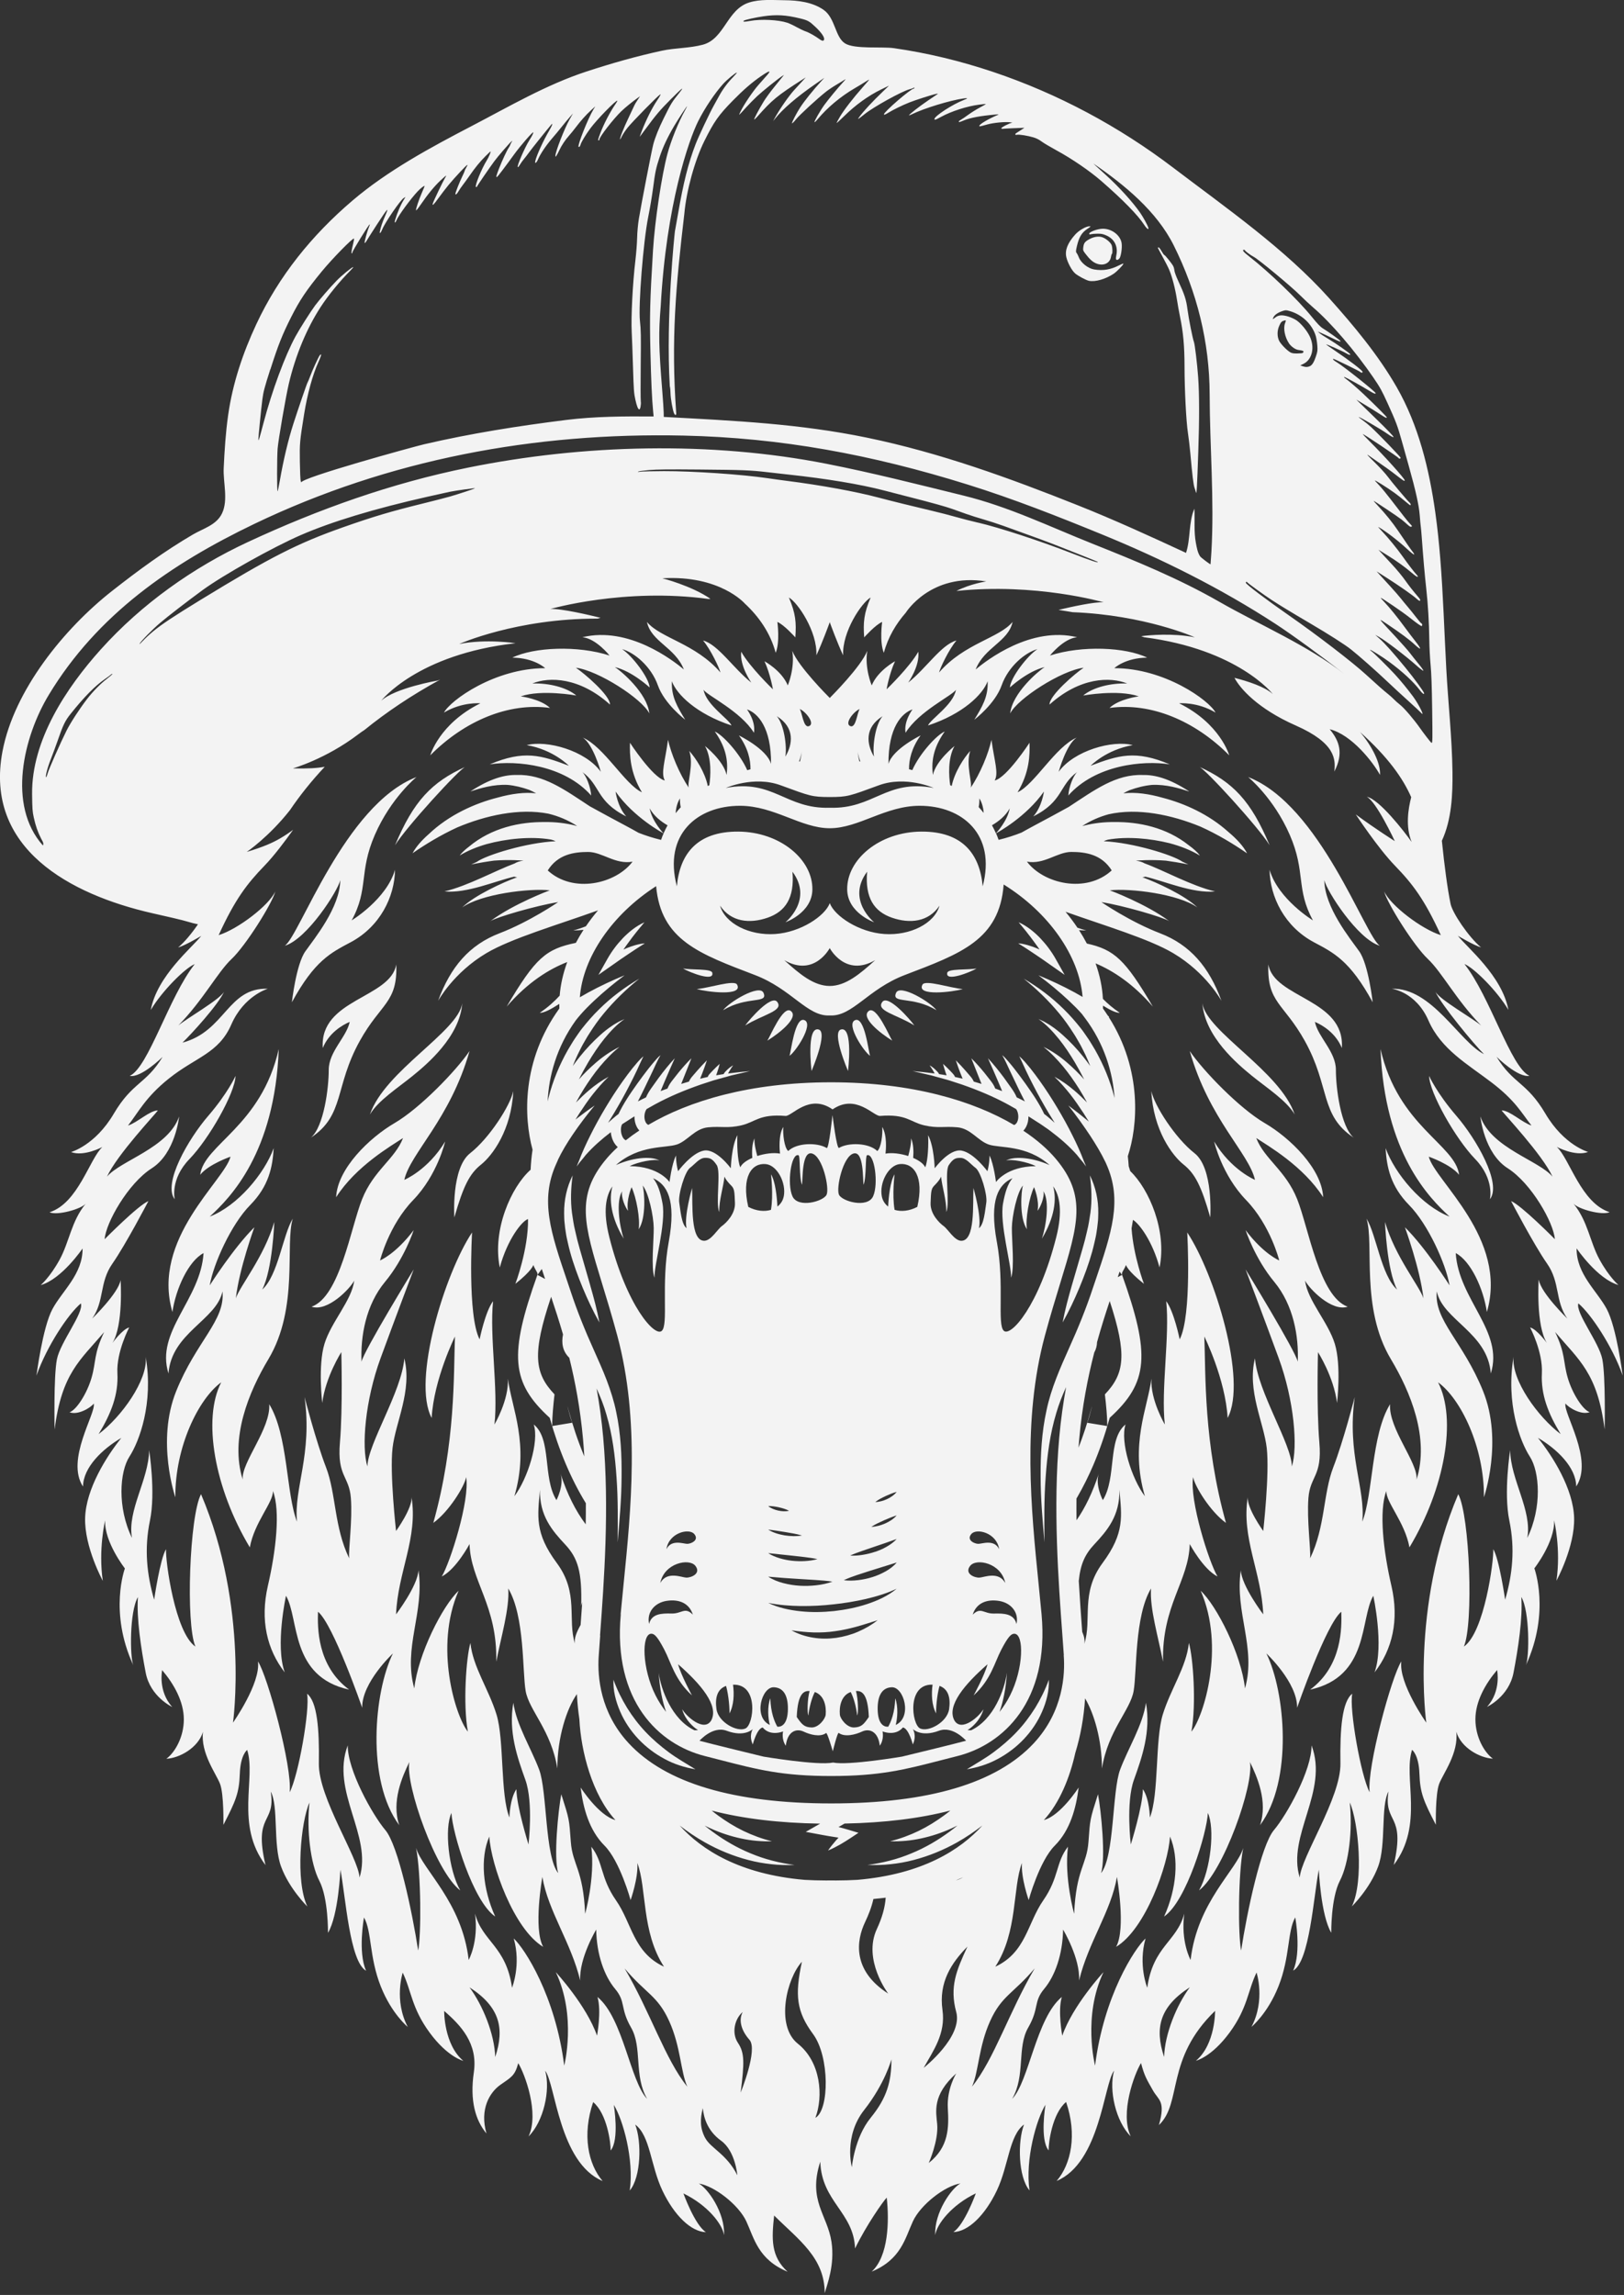 <svg width="642" height="907" viewBox="0 0 642 907" fill="none" xmlns="http://www.w3.org/2000/svg">
<rect x="0" y="0" width="642" height="907" fill="#333333" stroke="none"/>
<g clip-path="url(#clip0_189_124)">
<path d="M573.98 356.81L573.44 357.12C573.62 357.04 573.8 356.93 573.98 356.81Z" fill="#F3F3F3"/>
<path d="M623.93 515.1C628.84 519.18 637.41 531.99 641.48 543.63C641.48 543.63 639.07 524.55 635.16 517.31C631.25 510.07 623.18 503.53 623.26 493.38C623.26 493.38 631.5 505.53 639.81 507.85C639.81 507.85 636.15 504.77 632.32 497.78C628.49 490.79 627.74 482.64 622 475.65C623.75 477.81 633.31 480.47 636.31 479.06C625 475.48 620.5 457.93 615.43 453.27C615.43 453.27 622.67 457.18 627.82 455.27C627.82 455.27 618.34 452.69 610.93 440.13C603.53 427.57 598.2 428.48 591.63 417.67C591.63 417.67 600.12 426.07 604.61 425.16C597.21 421.83 589.05 393.72 578.91 380.99C582.82 382.57 591.97 391.8 596.3 399.12C593.8 385.64 579.91 374.41 576.33 369.84C576.33 369.84 582.74 373.67 585.48 374.42C580.57 370.34 574.08 360.69 573.42 357.12C572.18 351.01 571.05 342.49 570 332.28C573.89 323.89 574.3 313.94 574.19 305.01C574.01 291.44 572.48 277.93 571.75 264.39C570.96 249.82 570.54 235.11 569.35 220.52C568.86 214.51 568.25 208.53 567.41 202.57C565 185.44 560.8 168.09 552.13 152.99C544.84 140.3 535.22 128.76 525.48 117.89C507.91 98.28 484.71 82.17 463.8 66.28C442.33 49.95 418.19 37.02 392.61 28.43C379.83 24.14 366.68 20.94 353.34 19.03C348.7 18.37 337.85 19.52 334.07 17.16C330.09 14.68 330.24 7.1 325.54 3.86C321.12 0.81 315.38 0.13 310.15 0.09C305.57 0.06 300.61 -0.41 296.18 0.98C287.35 3.75 286.45 15.34 277.87 17.66C272.56 19.09 266.96 18.89 261.62 20.05C251.51 22.24 241.71 25.04 231.89 28.25C215.97 33.46 201.23 42.12 186.43 49.83C170.29 58.24 153.17 67.47 139.33 79.28C123.3 92.95 110.26 109.03 101.33 128.13C95.98 139.58 91.97 151.52 90.19 164.06C89.2 171.01 88.76 178.04 88.43 185.04C88.17 190.65 90.3 197.6 87.77 202.9C85.57 207.51 80.41 208.83 76.31 211.22C65.07 217.78 54.56 225.49 44.33 233.53C25.38 248.41 5.56 272.75 0.98 296.96C-6.3 335.41 27.9 353.53 60.05 360.88C62.35 361.41 66.12 362.27 68.42 362.79C74.59 364.2 75.27 364.72 78.26 365.29C75.9 368.76 72.95 372.36 70.41 374.46C73.16 373.71 79.56 369.88 79.56 369.88C75.98 374.46 62.09 385.69 59.6 399.16C63.93 391.84 73.08 382.61 76.99 381.03C66.84 393.76 58.69 421.88 51.29 425.2C55.78 426.11 64.27 417.71 64.27 417.71C57.7 428.52 52.37 427.61 44.97 440.17C37.57 452.73 28.08 455.31 28.08 455.31C33.24 457.22 40.47 453.31 40.47 453.31C35.4 457.97 30.9 475.52 19.59 479.1C22.58 480.51 32.15 477.85 33.9 475.69C28.16 482.68 27.41 490.83 23.58 497.82C19.75 504.81 16.09 507.89 16.09 507.89C24.41 505.56 32.64 493.42 32.64 493.42C32.72 503.57 24.65 510.11 20.74 517.35C16.83 524.59 14.42 543.66 14.42 543.66C18.5 532.01 27.06 519.2 31.97 515.13C33.22 518.87 23.82 530.44 22.49 537.26C21.16 544.08 21.58 564.96 21.58 564.96C24.41 542.75 31.67 537.62 41.16 526.47C37 535.2 38.05 538.01 36.22 544.41C34.39 550.82 30.15 557.3 27.49 558.14C30.73 559.39 35.73 556.48 37.06 554.73C38.06 558.47 25.83 576.94 32.82 587.51C32.9 579.86 40.56 572.62 47.96 568.29C42.14 575.53 33.98 588.42 33.65 599.9C33.32 611.38 40.64 624.77 40.64 624.77C38.81 612.38 41.55 600.9 41.55 600.9C41.22 609.47 49.37 619.87 49.37 619.87C49.37 619.87 42.96 637.09 52.7 658.14C51.35 655 51.15 636.9 54.53 631.19C53.92 639.51 55.78 651.65 57.61 661.14C59.44 670.62 68.09 674.62 68.09 674.62C62.35 668.3 64.1 660.06 64.1 660.06C68.76 665.55 72.67 672.46 72.67 679.53C72.67 686.6 69.09 692.67 65.77 695.09C70.84 694.84 78.33 690.85 80.24 684.44C79.24 692.84 85.4 700.91 86.98 704.99C88.56 709.07 88.31 721.21 88.31 721.21C93.13 711.89 94.55 708.65 94.8 701.08C95.05 693.51 97.71 691.6 97.71 691.6C101.29 702.64 92.89 721.21 104.95 737.1C100.13 716.47 109.03 721.13 107.03 708.07C110.19 713.89 107.86 728.87 111.11 737.68C114.35 746.5 121.51 753.49 121.51 753.49C116.69 743.51 118.93 719.88 122.34 712.4C121.18 723.13 122.67 736.44 126.25 743.35C129.83 750.25 129.66 763.9 129.66 763.9C133.82 756.91 134.57 738.94 134.57 738.94C136.65 749.67 138.23 775.29 144.72 778.87C141.39 771.47 143.89 757.82 143.89 757.82C147.05 763.31 145.89 773.4 150.55 785.11C154.85 795.92 161.2 801.08 161.2 801.08C155.63 790.52 159.2 779.62 159.2 779.62C162.69 786.86 162.69 793.6 169.85 803.33C177 813.06 183.16 814.48 183.16 814.48C175.42 807.99 175.59 794.76 175.59 794.76C182.16 800.42 188.98 807.65 187.32 818.97C185.66 830.28 187.99 838.02 192.31 843.18C189.56 833.61 193.56 826.96 197.8 823.96C202.03 820.98 203.54 820.47 204.87 815.39C207.53 819.72 213.27 835.27 208.95 844.34C214.86 838.52 217.68 826.04 215.52 818.39C219.6 823.63 221.01 854.74 238.23 861.98C232.49 855.32 230.08 843.68 234.49 830.78C239.98 835.36 241.48 846.92 241.39 849.91C244.97 845.67 242.64 831.86 242.64 831.86C246.22 837.6 250.71 853.41 248.96 865.72C253.45 860.4 253.7 846.34 251.12 839.68C257.03 844.01 257.19 855.9 261.85 865.72C266.51 875.54 273.16 882.02 279.07 882.19C274.66 879.36 270.17 866.88 270.17 866.88C279.65 871.46 285.56 878.94 286.23 883.35C286.65 874.45 279.74 864.8 276.25 862.97C282.32 863.89 291.97 871.29 295.05 877.94C298.13 884.6 299.71 893 311.35 897.82C304.7 891.75 305.03 884.93 306.03 875.61C315.76 885.26 326.02 892.3 326.02 906.28C326.95 902.93 330.06 895.2 328.71 886.06C327.12 875.32 319.28 869.76 324.27 854.34C324.82 870.2 337.47 874.31 338.02 888.61C342.57 879.29 349.16 869.92 350.55 868.53C351.55 877.85 351.25 891.71 344.59 897.78C356.24 892.96 357.82 884.55 360.89 877.9C363.97 871.25 373.62 863.84 379.69 862.93C376.2 864.76 369.29 874.41 369.71 883.31C370.38 878.9 376.28 871.41 385.77 866.84C385.77 866.84 381.28 879.32 376.87 882.15C382.78 881.98 389.43 875.49 394.09 865.68C398.75 855.86 398.91 843.97 404.82 839.64C402.24 846.29 402.49 860.35 406.98 865.68C405.23 853.37 409.73 837.56 413.3 831.82C413.3 831.82 410.97 845.63 414.55 849.87C414.47 846.88 415.96 835.31 421.45 830.74C425.86 843.63 423.45 855.28 417.71 861.94C434.93 854.7 436.34 823.59 440.42 818.35C438.26 826 441.09 838.48 446.99 844.3C442.66 835.23 448.4 819.68 451.07 815.35C452.4 820.42 453.26 821.72 455.81 826.22C457.97 830.05 460.88 830.3 458.14 839.86C467.46 831.04 460.64 813.74 480.35 794.72C480.35 794.72 480.52 807.95 472.78 814.44C472.78 814.44 478.94 813.03 486.09 803.29C493.24 793.56 493.24 786.82 496.74 779.58C496.74 779.58 500.32 790.48 494.74 801.04C494.74 801.04 501.09 795.88 505.39 785.07C510.05 773.37 508.88 763.27 512.04 757.78C512.04 757.78 514.54 771.42 511.21 778.83C517.7 775.25 519.28 749.63 521.36 738.9C521.36 738.9 522.11 756.87 526.27 763.86C526.27 763.86 526.1 750.22 529.68 743.31C533.26 736.41 534.75 723.1 533.59 712.36C537 719.85 539.25 743.47 534.42 753.45C534.42 753.45 541.57 746.46 544.82 737.64C548.06 728.82 545.74 713.85 548.9 708.03C546.9 721.09 555.8 716.43 550.98 737.06C563.04 721.17 554.64 702.59 558.22 691.56C558.22 691.56 560.88 693.47 561.13 701.04C561.38 708.61 562.79 711.85 567.62 721.17C567.62 721.17 567.37 709.02 568.95 704.95C570.53 700.88 576.69 692.8 575.69 684.4C577.6 690.81 585.09 694.8 590.16 695.05C586.83 692.64 583.26 686.56 583.26 679.49C583.26 672.42 587.17 665.51 591.83 660.02C591.83 660.02 593.58 668.26 587.84 674.58C587.84 674.58 596.49 670.59 598.32 661.1C600.15 651.62 602.01 639.47 601.4 631.15C604.78 636.86 604.58 654.96 603.23 658.1C612.96 637.05 606.56 619.83 606.56 619.83C606.56 619.83 614.71 609.43 614.38 600.86C614.38 600.86 617.13 612.34 615.29 624.73C615.29 624.73 622.61 611.34 622.28 599.86C621.95 588.38 613.79 575.49 607.97 568.25C615.37 572.58 623.03 579.81 623.11 587.47C630.1 576.91 617.87 558.44 618.87 554.69C620.2 556.44 625.19 559.35 628.44 558.1C625.78 557.27 621.54 550.78 619.71 544.37C617.88 537.96 618.93 535.16 614.77 526.43C624.25 537.58 631.52 542.71 634.35 564.92C634.35 564.92 634.77 544.04 633.44 537.22C632.11 530.4 622.71 518.84 623.96 515.09L623.93 515.1ZM19.28 274.63C38.49 242.86 67.69 222.82 100.56 207.04C153.72 181.53 211.42 170.85 270.19 172.15C308.69 173 344.52 179.64 382.58 191.52C400.67 197.17 417.98 204 435.45 211.14C459.37 220.92 482.55 232.46 504.23 246.57C510.59 250.71 522.41 259.31 531.29 266.27C516.99 255.07 498.01 246.99 481.96 237.8C465.86 228.58 449.06 221.74 431.84 214.87C414.89 208.11 398.78 200.26 380.95 195.88C362.88 191.44 344.97 186.88 326.71 183.29C281.02 174.31 230.58 175.58 185.1 184.8C154.76 190.95 126.07 201.17 98.03 214.2C76.24 224.33 55.97 238.73 39.88 256.62C26.15 271.89 12.42 292.64 12.69 313.91C12.76 319.69 12.84 320.8 13.36 323.13C14.1 326.45 14.95 328.9 16.27 331.45C16.72 332.31 17.19 332.94 17.11 333.65C17.09 333.81 17.05 333.98 16.97 334.15C2.72 318.2 9.32 291.1 19.29 274.62L19.28 274.63ZM106.88 146.03C109.95 136.41 111.59 132.27 115.08 125.36C118.49 118.61 121.11 114.7 127.22 107.26C131.4 102.18 139.52 93.9 139.93 94.3C140.01 94.38 139.86 95.34 139.59 96.42C138.97 98.92 138.77 100.35 139.08 100.16C139.21 100.08 139.32 99.9 139.31 99.76C139.31 99.18 145.95 88.44 146.18 88.66C146.24 88.72 146.07 89.27 145.81 89.88C145.15 91.41 144.01 95.63 144.15 96.01C144.21 96.18 144.59 95.76 144.98 95.08C145.38 94.4 147.12 91.65 148.86 88.97C153.38 82.01 153.99 81.39 152.13 85.62C151.15 87.86 150.56 89.61 150.16 91.52C149.93 92.62 150.55 92.07 151.1 90.68C152.16 87.99 158.3 79.03 159.61 78.26L160.31 77.85L159.72 78.8C158.34 81.04 157.18 83.73 156.22 86.9C155.82 88.21 156.22 88.34 156.74 87.06C157.5 85.19 162.3 78.62 165.08 75.66C166.31 74.35 167.86 73.18 167.86 73.55C167.86 73.62 167.38 74.8 166.78 76.16C165.54 79.01 164.32 82.69 164.47 83.12C164.53 83.28 165.33 82.3 166.27 80.93C169.04 76.86 171.67 73.65 174.04 71.42C175.27 70.27 176.31 69.36 176.36 69.41C176.41 69.46 176.16 69.97 175.81 70.54C175.07 71.75 171.33 79.56 171.1 80.41C170.78 81.56 171.45 80.92 173.35 78.28C174.42 76.8 176.2 74.47 177.31 73.12C179.66 70.26 184.43 65.17 184.75 65.16C184.87 65.16 184.69 65.61 184.35 66.17C184.01 66.73 183.73 67.3 183.73 67.45C183.73 67.59 183.27 68.65 182.71 69.8C181.68 71.9 180.03 76.09 180.03 76.58C180.03 77.19 180.6 76.75 181.23 75.65C181.6 75 182.38 73.85 182.96 73.11C183.54 72.37 184.71 70.75 185.56 69.52C187.81 66.26 189.73 63.91 191.93 61.72C193 60.65 193.9 59.81 193.94 59.84C194.12 60.01 193.19 62.19 192.4 63.44C190.4 66.65 187.59 73.54 188.15 73.88C188.31 73.98 188.48 73.94 188.53 73.79C188.67 73.37 193.32 66.56 195.46 63.66C196.8 61.84 201.36 56.57 202.2 55.88C202.64 55.51 202.64 55.53 202.2 56.23C201.94 56.64 201.71 57.12 201.68 57.3C201.65 57.48 201.41 57.95 201.14 58.34C200.36 59.47 198.54 63.37 197.27 66.61C196.15 69.48 195.97 70.29 196.54 69.89C196.88 69.65 199.84 65.74 203.25 61.02C205.66 57.69 210.54 52.06 210.8 52.31C210.96 52.47 210.31 53.8 209.28 55.4C207.47 58.24 204.22 65.78 204.68 66.06C204.8 66.13 205.18 65.71 205.52 65.11C205.86 64.52 206.58 63.51 207.11 62.88C207.64 62.25 208.57 61.04 209.17 60.2C210.15 58.83 216.02 51.5 217.72 49.51C218.35 48.77 218.39 48.76 218.25 49.33C218.17 49.67 217.69 50.64 217.18 51.49C214.84 55.44 212.16 61.28 211.61 63.65C211.31 64.92 212.1 64.41 212.72 62.93C213.59 60.86 215.91 57.41 218.27 54.68C219.42 53.36 221.14 51.28 222.1 50.06C223.06 48.85 224.45 47.17 225.18 46.35L226.51 44.84L225.2 47.13C223.2 50.63 219.55 59.97 219.57 61.56C219.57 62.07 219.6 62.06 220.01 61.46C220.25 61.11 220.74 60.18 221.11 59.38C221.98 57.5 223.45 55.29 224.99 53.56C225.67 52.8 226.83 51.37 227.58 50.37C229.53 47.78 231.65 45.4 233.62 43.6L235.33 42.04L234.56 43.31C232.42 46.88 228.2 57.51 228.73 58.03C228.96 58.25 229.33 57.85 229.49 57.2C229.71 56.27 231.49 53.31 233.34 50.79C235.9 47.3 243.61 39.4 244.04 39.82C244.1 39.88 243.77 40.49 243.29 41.17C241.19 44.18 238.61 49.15 237.27 52.77C236.37 55.21 236.31 55.5 236.69 55.49C236.83 55.49 236.94 55.34 236.94 55.16C236.93 54.14 242.44 47.03 245.6 43.99C247.18 42.47 249.87 40.28 252.17 38.64L253.03 38.03L251.99 39.6C251.42 40.46 250.88 41.37 250.79 41.62C250.7 41.87 249.66 44.09 248.48 46.55C246.56 50.53 244.88 54.83 245.13 55.08C245.18 55.13 245.51 54.57 245.86 53.83C246.21 53.09 247.22 51.57 248.11 50.45C249.85 48.24 260.06 37.83 260.99 37.32C261.39 37.1 260.97 37.89 259.64 39.89C257.73 42.75 255.46 47.3 253.76 51.65C253.27 52.9 252.87 53.97 252.87 54.04C252.87 54.1 253.96 52.68 255.29 50.87C259.23 45.51 260.97 43.45 264.96 39.45C269.68 34.72 270.82 33.83 268.61 36.6C265.52 40.47 265.39 40.68 262.4 46.71C260.44 50.67 259 54.26 258.25 57.06C257.65 59.29 253.43 81.13 252.56 86.45C252.19 88.73 251.93 91.6 251.87 94.04C251.82 96.2 251.51 100.13 251.2 102.77C250.11 111.85 249.42 125.33 249.73 131.25C249.84 133.4 250.08 139.66 250.24 145.15C250.51 154.15 250.61 155.41 251.16 157.91C251.74 160.54 252.26 161.82 252.74 161.81C253.12 161.81 253.49 159.79 253.32 158.69C253.23 158.11 253.21 151.62 253.29 144.27C253.41 132.45 253.38 130.44 252.98 126.82C252.32 120.82 254.26 95.66 256.26 85.71C256.91 82.47 257.76 77.46 258.14 74.56C259.04 67.72 259.3 66.51 260.8 61.95C262.06 58.11 263.94 54.14 266.61 49.62C268.15 47.02 271.45 41.98 271.61 41.98C271.66 41.98 271.31 42.69 270.82 43.57C268.22 48.22 265.29 55.47 263.86 60.78C261.57 69.27 258.85 87.46 258.15 98.9C256.92 119.03 256.78 124.8 257.13 139.25C257.4 150.56 257.72 157.59 258.19 162.48C258.26 163.19 258.33 163.9 258.39 164.6C246.8 164.51 235.19 164.55 223.67 165.99C204.88 168.34 186.14 171.29 167.68 175.58C163.53 176.55 118.49 188.92 119.1 190.71C119.1 190.69 118.87 190.03 118.87 190.03C118.74 189.66 118.59 186.28 118.54 182.52C118.43 175.16 118.49 174.51 120.24 163.6C121.5 155.75 123.61 148.06 125.89 143.05C126.57 141.55 127.05 140.23 126.95 140.13C126.85 140.03 126.59 140.18 126.39 140.46C125.82 141.24 123.5 146.3 122.61 148.72C122.17 149.91 121.7 151.02 121.57 151.19C121.35 151.47 117.79 161.83 115.97 167.51C113.95 173.8 112.03 181.85 110.65 189.8C110.25 192.09 109.84 194.05 109.73 194.16C109.46 194.43 109.48 180.76 109.75 177.28C110.02 173.85 113 156.64 114.19 151.59C116.83 140.44 121.21 129.88 126.73 121.38C129.69 116.81 134.28 111.18 138.43 107.02C139.24 106.21 139.78 105.55 139.65 105.55C139.12 105.55 135.11 108.83 133.09 110.91C130.4 113.68 126.26 118.46 124.6 120.69C122.73 123.21 118.4 130.05 116.81 132.97C112.64 140.64 107.53 154.45 104.22 166.99C102.59 173.15 102.18 174.5 102.14 173.84C102.09 173.08 103.22 161.68 103.73 157.76C104.12 154.81 104.55 153.19 106.85 145.97L106.88 146.03ZM291.28 28.67C291.44 28.67 290.75 29.5 289.76 30.52C287.6 32.74 285.75 35.23 284.33 37.83C283.75 38.89 282.8 40.62 282.2 41.68C280.52 44.68 276.15 53.95 275.01 56.91C272.09 64.52 270.16 72.15 268.01 84.68C267.41 88.16 266.87 91.19 266.81 91.39C266.75 91.6 263.15 125.24 264.78 152.61C264.93 153.09 265.06 154.37 265.07 155.44C265.09 157.41 265.94 162.23 266.47 163.36C266.88 164.24 267.39 164.2 267.32 163.27C265.23 134.16 267.15 113.26 270.54 84.39C271.33 75.42 274.66 63.36 278.45 55.73C282.25 48.08 284.05 45.52 289.66 39.8C293.93 35.45 297.31 32.53 300.92 30.06C304.23 27.8 305.02 27.69 303.21 29.74C302.5 30.55 300.98 32.27 299.83 33.57C297.6 36.11 294.04 41.38 292.75 44.07C291.86 45.91 291.78 45.97 295 42.4C296.14 41.14 298.1 39.15 299.36 37.98C301.45 36.03 307.38 31.26 309.17 30.09L309.92 29.6L309.42 30.26C309.15 30.62 307.68 32.43 306.17 34.28C304.65 36.13 302.73 38.75 301.9 40.12C299.96 43.3 297.99 47.04 298.16 47.21C298.23 47.28 298.78 46.79 299.38 46.11C305.17 39.53 307.28 37.79 317.15 31.48L318.53 30.6L317.39 31.85C316.76 32.54 315.22 34.21 313.97 35.58C311.87 37.86 308.23 43.1 306.32 46.6L305.63 47.87L306.34 46.98C309.48 43.03 314.86 38.4 322.23 33.29L325.87 30.77L324.61 32.15C321.45 35.59 318.01 39.88 316.34 42.45C314.9 44.67 312.98 48.38 313.09 48.72C313.15 48.88 313.86 48.18 314.68 47.16C316.08 45.42 322.95 39.09 326.57 36.22C327.47 35.51 329.33 34.26 330.71 33.45C332.09 32.64 333.56 31.74 333.98 31.45C334.47 31.11 334.25 31.45 333.34 32.43C331.26 34.67 327.5 39.24 325.9 41.44C324.22 43.76 321.77 48.05 322 48.27C322.09 48.36 322.68 47.8 323.31 47.04C327.01 42.57 332.29 38.16 337.68 35C339.48 33.95 341.53 32.71 342.24 32.24C342.95 31.78 343.56 31.43 343.6 31.47C343.64 31.51 342.49 32.86 341.05 34.48C337.37 38.62 333.57 43.53 332.04 46.14C331.32 47.36 330.74 48.47 330.74 48.6C330.74 48.73 332.01 47.57 333.56 46.04C338.07 41.56 343.27 37.81 348.43 35.31L351.44 33.85L349.07 36.13C344.8 40.23 341.35 43.94 339.68 46.24C338.81 47.44 339.05 47.31 341.84 45.07C345.39 42.22 356.58 36.04 359.57 35.28C360.26 35.1 360.97 34.85 361.14 34.71C361.35 34.54 361.45 34.55 361.46 34.74C361.46 34.9 361.36 35.02 361.23 35.03C360.05 35.04 349.42 44.21 349.43 45.2C349.43 45.493 349.987 45.293 351.1 44.6C353.02 43.41 356.51 41.69 359.42 40.52C361.8 39.56 368.52 37.41 370.09 37.11C370.86 36.96 370.91 36.98 370.5 37.27C370.24 37.45 368.55 38.6 366.73 39.82C363.51 42 359.17 45.38 359.36 45.57C359.41 45.62 359.9 45.45 360.44 45.18C365.21 42.83 375.49 39.68 380.89 38.91C382.7 38.65 382.75 38.84 381.04 39.5C376.54 41.24 369.4 45.88 369.41 47.05C369.41 47.52 369.82 47.39 372 46.2C376.08 43.97 382.29 41.97 387.14 41.35C388.51 41.17 389.67 41.07 389.72 41.12C389.77 41.17 388.71 41.79 387.37 42.49C386.03 43.2 383.97 44.48 382.8 45.34C381.63 46.2 380.3 47.1 379.85 47.34C379.4 47.58 379.03 47.88 379.04 48.02C379.04 48.37 379.2 48.34 380.98 47.61C383.65 46.51 387.67 45.77 393.68 45.26C394.82 45.16 394.95 45.19 394.44 45.41C390.72 47 387.14 49.12 387.15 49.74C387.15 50.05 387.32 50.02 390.3 49.19C392.72 48.52 397.07 48.09 399.15 48.31C399.99 48.4 400.41 48.49 400.09 48.52C399.19 48.59 395.71 50.37 395.83 50.71C395.89 50.87 396.15 50.96 396.42 50.91C396.68 50.86 398.72 50.74 400.94 50.66L404.98 50.51L403.72 51.33C403.03 51.78 402.21 52.31 401.9 52.5C401.11 52.99 401.19 53.43 402.03 53.26C402.9 53.08 406.25 53.61 408.56 54.3C409.68 54.63 410.83 55.22 411.73 55.9C412.5 56.49 415.17 58.07 417.64 59.42C423.66 62.68 430.8 67.56 435.34 71.51C443.94 78.99 449.85 85.04 452.36 88.92C453.37 90.48 454.3 91.07 453.93 89.92C453.58 88.82 451.92 85.81 450.72 84.07C447.81 79.87 442.25 73.75 437.14 69.14C435.56 67.71 433.79 66.1 433.23 65.57C432.89 65.25 432.55 64.94 432.22 64.62C444.49 73.03 457.26 83.45 464.01 97C473.22 115.47 478.15 135.3 478.2 155.8C478.24 176.39 480.08 197.61 478.89 218.17C478.8 219.78 478.68 221.39 478.55 223C478.53 223.22 474.82 220.43 474.46 219.92C473.44 218.47 473.09 216.33 472.77 214.63C471.91 210.17 472.4 205.55 472.17 201.05C469.84 206.31 470.7 213.01 468.86 218.51C454.81 211.99 440.55 205.46 426.16 199.73C398.95 188.89 371.62 178.94 342.83 172.99C316.13 167.48 290.89 166.3 262.4 164.77C262.37 164.2 262.38 163.63 262.37 163.06C262.37 162.11 262.1 158.17 261.79 154.29C260.41 137.05 260.31 131.65 261.19 121.06C263.38 80.73 272.35 55.22 276 47.91C278.52 42.86 282.62 36.75 285.93 33.1C287.39 31.49 290.78 28.7 291.27 28.69L291.28 28.67ZM294.05 8.18C294.4 7.85 298.69 6.88 301.86 6.43C306.94 5.7 310.66 5.92 316.19 7.26C319.38 8.04 319.88 8.31 322.41 10.69C324.62 12.77 325.92 14.62 325.8 15.52C325.7 16.27 325.07 16.28 324.07 15.55C322.23 14.21 319.83 12.85 318.52 12.42C317.77 12.17 316.16 11.41 314.92 10.72C313.69 10.03 312.03 9.25 311.24 8.99C307.7 7.81 300.82 7.48 296.46 8.28C294.22 8.69 293.54 8.66 294.05 8.18ZM543.06 149.44C545.56 153.08 546.28 154.4 548.57 159.43C551.92 166.8 552.51 168.39 554.23 174.55C555 177.32 556.23 181.69 556.95 184.26C559.67 193.96 560.95 199.74 561.25 203.67C561.4 205.67 561.58 207.66 561.66 208.09C561.74 208.52 561.93 210.69 562.09 212.91C562.63 220.51 563.23 227.31 563.81 232.49C564.52 238.84 564.95 246.13 565.03 252.88C565.06 255.69 565.29 260.12 565.54 262.74C565.86 266.15 566.04 271.18 566.17 280.52C566.33 292.25 566.31 293.55 565.95 293.62C565.73 293.67 562.38 289.23 561.32 287.7C559.05 284.44 555.1 279.81 553.52 278.58C552.69 277.93 551.55 276.92 550.99 276.33C550.42 275.74 549.39 274.81 548.69 274.27C547.23 273.13 544.03 270.31 539.98 266.59C534.59 261.65 520.63 250.93 509.56 243.23C500.34 236.82 492.49 230.87 492.48 230.29C492.48 229.91 492.88 229.82 493.09 230.16C493.32 230.53 499.83 235.24 502.67 237.09C506.15 239.36 509.97 241.69 517.94 246.37C525.41 250.76 531.55 254.68 534.08 256.67C537.12 259.07 544.16 265.29 548.4 269.32C550.65 271.46 554.41 274.93 556.77 277.05C559.12 279.17 561.34 281.23 561.69 281.63C563.56 283.81 561.02 278.56 558.62 275.29C556.58 272.51 553.58 268.85 551.41 266.5C548.86 263.74 543.09 258.03 542.26 257.45C541.87 257.17 541.59 256.9 541.65 256.84C541.82 256.67 546.51 259.61 549.08 261.49C554.35 265.35 558.8 269.47 561.29 272.78C562.25 274.06 563 274.6 562.99 274.02C562.99 273.49 559.1 268.15 555.59 263.87C550.72 257.92 547.52 254.34 545.36 252.41L543.66 250.9L545.06 251.67C547.69 253.13 555.85 259.34 560.03 263.08C561.32 264.24 562.51 265.14 562.67 265.08C562.83 265.03 561.99 263.82 560.82 262.41C559.65 261 558.1 259.05 557.38 258.09C556.66 257.13 554 254.12 551.47 251.4C544.39 243.8 544.6 244.12 548.43 246.69C553.69 250.21 557.23 252.84 559.27 254.76C560.39 255.81 561.25 256.45 561.39 256.31C561.52 256.17 560.79 255.03 559.6 253.53C558.49 252.13 556.62 249.66 555.44 248.05C552.32 243.79 549.39 240.18 547.21 237.88C545.01 235.56 545.04 235.58 550.89 239.5C552.99 240.91 555.9 243 557.35 244.15C560.2 246.4 561.66 247.43 562.01 247.43C562.13 247.43 562.23 247.2 562.22 246.92C562.22 246.64 562.11 246.42 561.97 246.42C561.84 246.42 560.84 245.27 559.75 243.85C558.66 242.44 557.18 240.6 556.46 239.77C555.74 238.94 554.58 237.53 553.88 236.64C553.18 235.74 551.23 233.5 549.54 231.66C547.85 229.82 545.96 227.75 545.33 227.06L544.2 225.81L548 228.23C553.2 231.54 558.43 235.2 559.9 236.54C560.8 237.36 561.2 237.58 561.4 237.37C561.6 237.16 561.34 236.7 560.41 235.63C558.8 233.77 556.82 231.27 555.71 229.66C554.5 227.91 552.06 224.95 550.22 223C549.37 222.1 547.83 220.43 546.8 219.31L544.93 217.26L548.51 219.49C552.42 221.93 555.23 223.95 558.1 226.39C559.8 227.84 560.5 228.25 560.5 227.79C560.5 227.69 560.17 227.27 559.77 226.85C558.98 226.02 556.52 222.8 554.48 219.91C552.29 216.82 548.82 212.56 546.61 210.26C545.45 209.05 544.67 208.16 544.88 208.27C547.7 209.84 552.74 213.69 556.29 217C557.71 218.32 558.93 219.29 559.01 219.16C559.09 219.03 558.89 218.6 558.56 218.21C558.23 217.82 557.27 216.48 556.42 215.24C555.57 214 553.86 211.49 552.62 209.66C550.37 206.35 547.8 203.18 544.66 199.82C543.75 198.85 543 198 543 197.94C543 197.76 552.71 204.25 554.08 205.34C554.78 205.9 555.84 206.8 556.42 207.35C557.17 208.04 557.62 208.29 557.93 208.17C558.31 208.02 558.25 207.87 557.47 207.07C556.57 206.14 554.53 203.56 549.65 197.19C548.2 195.3 546.36 193.05 545.54 192.17C544.73 191.3 543.83 190.32 543.55 189.99C542.96 189.3 548.35 192.66 551.42 194.89C552.55 195.71 554.34 197.13 555.39 198.03C556.44 198.93 557.39 199.68 557.49 199.68C557.84 199.68 557.68 198.99 557.25 198.64C556.47 198.01 550.14 190.5 548.59 188.37C547.75 187.21 545.39 184.64 543.35 182.65C540.82 180.18 540.04 179.31 540.91 179.91C547.72 184.61 549.45 185.85 551.99 187.82C554.94 190.11 555.3 190.33 555.3 189.82C555.3 189.13 547.32 180.26 541.52 174.5C539.89 172.88 538.65 171.56 538.75 171.56C539.2 171.56 552.74 180.64 552.9 181.05C553.04 181.4 553.7 181.3 553.7 180.93C553.7 180.58 545.01 171.56 542 168.78C541.06 167.91 539.57 166.69 538.69 166.07C537.81 165.45 537.1 164.89 537.1 164.83C537.1 164.5 545.84 169.59 548.52 171.48C549.92 172.46 550.74 172.9 550.9 172.73C551.06 172.57 548.56 169.96 543.66 165.2L536.17 157.92L539.72 160.06C541.67 161.24 544.27 162.86 545.5 163.67C547.65 165.09 548.23 165.36 548.23 164.95C548.23 164.7 543.13 159.6 538.9 155.61C536.28 153.14 533.49 150.76 531.39 149.21C531.33 149.17 531.35 149.07 531.42 148.99C531.56 148.85 538.42 152.64 541.52 154.57C543.07 155.54 543.83 155.81 543.82 155.39C543.81 154.85 531.18 144.8 528.57 143.24C527.18 142.42 526.61 141.84 527.18 141.84C527.56 141.84 537.6 146.74 537.77 147.01C538.01 147.39 538.68 147.36 538.66 146.97C538.62 146.4 533.49 142.47 527.5 138.43C525.68 137.2 524.22 136.16 524.26 136.11C524.39 135.97 530.8 138.8 532.04 139.55C533.27 140.29 533.91 140.45 533.75 139.99C533.61 139.57 528.1 135.71 525.17 133.97C523.72 133.11 522.17 132.1 521.73 131.72L520.94 131.03L522.38 131.64C523.17 131.97 525.09 132.86 526.63 133.62C529.4 134.98 530.08 135.21 529.91 134.76C529.8 134.47 524.95 130.99 523.07 129.86C521.99 129.21 520.94 128.12 518.47 125.08C513 118.35 501.77 107.55 493.7 101.25C491.53 99.56 490.9 98.73 491.78 98.73C491.99 98.73 492.16 98.83 492.16 98.95C492.16 99.21 494.5 100.94 495.54 101.46C497.41 102.39 510.38 113.13 513.97 116.72C515.52 118.27 517.87 120.46 519.21 121.6C526.15 127.53 535.7 138.67 543.11 149.49L543.06 149.44ZM517.88 144.68C517.06 145.11 516.19 145.15 515.13 144.79L514.01 144.42L515.32 143.78C518.8 142.08 519.87 137.07 517.68 132.76C516.54 130.52 514.41 127.95 512.65 126.68C511.91 126.15 510.47 125.47 509.38 125.13C506.95 124.38 505.43 124.47 504.18 125.45C503.07 126.32 502.98 126.3 503.44 125.36C503.9 124.42 505.19 123.53 506.97 122.94C508.2 122.53 508.39 122.53 509.75 122.91C514.68 124.28 518.71 128.1 520.15 132.79C520.38 133.55 520.65 135.2 520.75 136.45C520.91 138.55 520.87 138.89 520.16 140.99C519.44 143.12 518.76 144.23 517.89 144.69L517.88 144.68ZM509.56 135.71C510.41 136.96 512.06 138.13 513.23 138.3C515.01 138.57 515.29 138.66 515.29 139.01C515.29 139.2 515.11 139.43 514.9 139.52C514.68 139.61 513.69 139.69 512.69 139.7C511.3 139.71 510.67 139.6 510.01 139.2C508.58 138.35 506.18 135.83 505.61 134.58C504.85 132.92 504.87 130.69 505.66 128.88C506.35 127.3 506.65 126.97 507.65 126.71C508.46 126.5 508.45 126.46 507.96 127.88C507.25 129.9 507.96 133.32 509.57 135.71H509.56ZM44.42 266.36C44.42 266.51 43.43 267.38 42.23 268.3C39.77 270.18 36.75 273.24 34.46 276.21C31.49 280.05 27.88 285.61 26.28 288.81C23.83 293.71 19.37 303.79 18.86 305.58C18.61 306.45 18.35 307.17 18.26 307.17C17.79 307.17 18.69 303.6 20.01 300.24C20.84 298.12 21.99 295.02 22.57 293.34C24.95 286.47 25.68 284.94 27.91 282.14C33.17 275.54 37.65 270.99 41.41 268.42C42.45 267.71 43.55 266.9 43.86 266.61C44.17 266.32 44.42 266.21 44.43 266.36H44.42ZM56.41 253.35C55.56 254.29 55.01 254.79 55.18 254.44C55.7 253.39 60.13 248.88 63.27 246.2C66.26 243.65 74.15 237.56 80.03 233.26C88.25 227.25 107.9 216.25 118.99 211.44C131.24 206.13 147.95 201.07 168.9 196.34C172.86 195.45 176.9 194.55 177.88 194.35C180.07 193.9 187.63 192.84 187.76 192.96C187.88 193.08 181.46 195.2 177.88 196.24C176.35 196.68 171.47 197.94 167.04 199.03C154.46 202.13 147.56 204.18 135.81 208.32C117.65 214.71 106.95 220.16 79.09 237.2C68.57 243.64 63.99 246.68 60.53 249.53C59.12 250.69 57.28 252.41 56.43 253.35H56.41ZM386.75 206.59C384.17 206 380.18 204.97 377.87 204.31C375.57 203.65 371.35 202.56 368.49 201.89C361.25 200.19 352.13 197.94 347.32 196.66C338.33 194.27 324.45 191.74 311.21 190.06C309.05 189.79 305.57 189.31 303.49 189C293.41 187.5 273.95 186.17 262.49 186.2C258.18 186.21 254.03 186.31 253.26 186.43C252.28 186.58 252 186.56 252.3 186.37C252.53 186.23 254.48 185.96 256.62 185.77C259.61 185.51 264.26 185.46 276.68 185.57C293.43 185.71 296.81 185.84 303.22 186.6C305.31 186.85 309.07 187.27 311.58 187.54C326.86 189.19 339.96 191.37 349.46 193.84C352.74 194.7 357.59 195.95 360.24 196.62C368.53 198.74 373.85 200.22 376.35 201.11C377.68 201.58 380.19 202.48 381.93 203.1C383.68 203.72 386.7 204.68 388.65 205.23C390.6 205.78 394.31 206.98 396.9 207.91C409.65 212.48 414.24 214.18 419.5 216.26C422.64 217.51 427.15 219.29 429.51 220.23C431.87 221.17 433.86 221.99 433.93 222.06C434.58 222.69 431 221.5 423.44 218.56C411.08 213.75 394.78 208.43 386.77 206.58L386.75 206.59ZM195.76 812.96C195.51 803.81 190.77 792.41 185.61 785.43C197.51 793.08 199.59 801.57 195.76 812.96ZM246.92 777.94C255.32 787.92 259.98 788.67 264.56 798.82C269.14 808.97 269.05 818.79 271.71 824.69C262.98 813.96 256.99 794.99 246.92 777.94ZM227.32 649.66C224.21 640.01 228.98 629.69 220.11 617.72C211.24 605.74 212.57 599.2 213.46 588.77C213.24 599.09 218.34 604.96 223.42 610.4C228.5 615.83 230.1 621.27 229.76 634.69C229.76 634.69 229.92 634.12 230.17 633.17C229.96 636.29 229.74 639.31 229.53 642.2C228.04 644.85 226.86 647.47 227.32 649.66ZM267.11 321.37C267.22 319.01 267.93 316.87 268.81 315.58C268.78 316.77 268.87 317.93 269.11 319.04C268.41 319.8 267.74 320.58 267.12 321.37H267.11ZM292.54 318.46C306.08 318.47 316.61 327.33 328.03 327.33C339.45 327.33 349.98 318.47 363.52 318.46C380.38 318.44 393.9 329.75 388.48 350.29C387.37 337.76 380.72 328.55 364.19 328.66C347.66 328.77 334.69 339.7 334.91 351.62C335.08 360.83 345.56 364.49 345.56 364.49C345.56 364.49 334.47 355.62 342.79 344.52C341.9 354.84 345.56 360.27 352.66 362.71C359.76 365.15 367.08 364.37 371.4 357.94C369.4 365.04 359.75 369.81 349.66 369.14C339.57 368.47 329.92 362.04 328.03 356.94C326.14 362.04 316.49 368.47 306.4 369.14C296.31 369.81 286.66 365.04 284.66 357.94C288.99 364.37 296.31 365.15 303.4 362.71C310.5 360.27 314.16 354.83 313.27 344.52C321.59 355.61 310.5 364.49 310.5 364.49C310.5 364.49 320.98 360.83 321.15 351.62C321.37 339.7 308.39 328.77 291.87 328.66C275.34 328.55 268.69 337.76 267.58 350.29C262.16 329.74 275.68 318.44 292.54 318.46ZM307.07 283.05C314.31 287.54 313.39 294.11 310.48 299.02C311.15 294.69 309.9 286.21 307.07 283.05ZM339.86 280.22C338.86 281.47 338.42 287.95 336.12 286.96C333.68 285.91 337.62 281.05 339.86 280.22ZM338.94 296.61C339.16 298.04 339.57 299.49 340.11 300.92C339.98 300.91 339.85 300.9 339.72 300.89C339.38 299.43 339.11 297.99 338.95 296.61H338.94ZM345.51 299.02C342.6 294.11 341.68 287.54 348.92 283.05C346.09 286.21 344.84 294.7 345.51 299.02ZM319.87 286.96C317.57 287.95 317.12 281.47 316.13 280.22C318.38 281.05 322.31 285.9 319.87 286.96ZM317.04 296.61C316.87 298 316.61 299.43 316.27 300.9C316.14 300.91 316.01 300.92 315.88 300.93C316.42 299.49 316.83 298.04 317.05 296.61H317.04ZM308.61 310.36C320.4 314.69 320.92 314.96 328.02 315C335.12 314.96 335.64 314.69 347.43 310.36C358.04 306.46 369.11 311.41 369.11 311.41C350.31 307.83 345.4 319.81 328.02 319.23C310.63 319.81 305.73 307.83 286.93 311.41C286.93 311.41 298 306.46 308.61 310.36ZM392.14 326.16C394.65 324.71 397.49 322.53 399.16 319.48C398.29 324.41 394.07 328.95 393.71 329.34C393.24 328.26 392.72 327.2 392.15 326.16H392.14ZM386.89 318.97C387.11 317.87 387.2 316.74 387.17 315.57C388.03 316.84 388.73 318.95 388.86 321.27C388.24 320.49 387.58 319.72 386.89 318.97ZM437.42 557.23C437.58 559.3 437.73 561.36 437.71 563.6L429.83 562.3C430.45 560.59 430.96 558.66 431.45 556.75C431.52 556.48 431.58 556.2 431.64 555.92L431.62 555.94L431.31 557.09C429.85 562.41 428.2 567.44 426.37 572.13C426.45 571.03 426.53 569.92 426.63 568.82C427.8 555.77 430.02 544.47 432.59 534.52C433.3 533.25 433.64 531.86 433.69 530.42C435.31 524.56 437.03 519.18 438.69 514.19C445.63 535.36 444.57 542.88 436.79 551.08V551.11C437.03 553.14 437.24 555.18 437.41 557.24L437.42 557.23ZM351.14 787.91C336.83 778.76 338.5 766.95 341.99 759.63C343.37 756.74 344.54 753.77 345.28 750.51C346.92 750.36 348.54 750.19 350.13 749.99C349.87 753.78 348.75 757.83 346.65 762.35C340.95 774.56 351.14 787.92 351.14 787.92V787.91ZM237.21 646.37C238.79 625.03 240.94 595.81 238.46 568.1C237.84 561.19 236.94 554.77 235.85 548.77C237.39 552.12 238.74 555.53 239.74 559.08C242.11 567.07 243.17 575.51 243.73 583.98C244.34 592.46 244.24 601.01 244.16 609.55C244.9 601.04 245.67 592.52 245.72 583.93C245.82 575.36 245.44 566.67 243.61 558.09C242.75 553.79 241.39 549.59 239.85 545.5C238.29 541.41 236.5 537.48 234.77 533.58C231.27 525.84 228.14 518.12 225.53 510.18C225.07 508.81 224.61 507.45 224.17 506.14C217.7 487.03 213.43 474.41 219.82 460.12L220.54 458.51L220.52 458.47C222.11 455.09 224.18 451.7 226.39 448.42C229.07 444.48 231.98 440.62 235.08 436.91C232.5 438.67 229.98 440.53 227.5 442.46C228.03 441.62 228.55 440.77 229.09 439.93C230.77 437.38 232.49 434.84 234.39 432.43C236.31 430.03 238.31 427.69 240.6 425.54C237.84 427.02 235.23 428.86 232.83 430.91C231.04 432.43 229.35 434.05 227.7 435.72C228.7 433.87 229.76 432.04 230.88 430.25C232.81 427.22 234.86 424.25 237.18 421.47C239.51 418.7 242.01 416.04 244.91 413.75C241.58 415.35 238.46 417.49 235.63 419.93C233.22 421.99 230.95 424.23 228.83 426.61C229.99 424.3 231.24 422.03 232.56 419.79C234.47 416.6 236.53 413.49 238.86 410.58C241.22 407.7 243.75 404.92 246.9 402.75C246.05 403.16 245.13 403.5 244.31 403.98C243.5 404.48 242.62 404.92 241.85 405.49C240.24 406.56 238.72 407.77 237.29 409.07C234.41 411.66 231.73 414.48 229.31 417.51C228.31 418.75 227.35 420.02 226.43 421.31C227.01 419.81 227.65 418.33 228.33 416.88C229.06 415.45 229.73 413.98 230.52 412.58C231.35 411.2 232.1 409.77 233 408.43C234.73 405.7 236.59 403.04 238.68 400.54C242.83 395.52 247.57 390.93 252.73 386.78C247.02 390.13 241.63 394.15 236.86 398.88C234.45 401.22 232.23 403.77 230.13 406.43C229.07 407.75 228.17 409.19 227.19 410.57C226.24 411.98 225.42 413.46 224.52 414.91C221.16 420.82 218.53 427.19 216.85 433.8C216.72 434.3 216.61 434.81 216.49 435.31C216.96 425.27 220.02 413.82 227.6 403.29C228.21 402.5 228.86 401.72 229.53 400.95C231.18 399.06 233.01 397.25 234.89 395.48C238.66 391.94 242.71 388.61 246.92 385.45C242.05 387.45 237.26 389.68 232.56 392.24C231.44 392.85 230.33 393.48 229.22 394.14C230.42 378.31 242.04 361.35 259.38 350.23C261.28 371.65 276.64 377.01 298.44 385.35C313.08 390.95 319.15 401.85 328.05 401.32C336.95 401.85 343.02 390.95 357.66 385.35C379.68 376.93 395.12 371.54 396.77 349.57C414.64 360.64 426.69 377.9 427.97 394C426.94 393.4 425.91 392.81 424.87 392.24C420.17 389.68 415.38 387.45 410.51 385.45C414.71 388.6 418.76 391.94 422.54 395.48C424.41 397.24 426.23 399.04 427.87 400.92V400.96L428.78 402.17C436.63 412.56 439.93 423.94 440.62 434.03C440.6 433.95 440.58 433.88 440.57 433.8C438.89 427.19 436.26 420.82 432.9 414.91C432.01 413.46 431.18 411.98 430.23 410.57C429.24 409.19 428.35 407.75 427.29 406.43C425.19 403.77 422.97 401.23 420.56 398.88C415.79 394.15 410.4 390.13 404.69 386.78C409.86 390.93 414.6 395.52 418.74 400.54C420.83 403.04 422.69 405.7 424.42 408.43C425.32 409.77 426.07 411.21 426.9 412.58C427.69 413.98 428.36 415.45 429.09 416.88C429.78 418.34 430.41 419.82 430.99 421.31C430.06 420.02 429.11 418.74 428.11 417.5C425.7 414.47 423.01 411.64 420.13 409.06C418.69 407.77 417.18 406.55 415.57 405.48C414.8 404.91 413.92 404.47 413.11 403.97C412.28 403.49 411.37 403.15 410.52 402.74C413.67 404.9 416.2 407.69 418.56 410.57C420.9 413.48 422.95 416.59 424.86 419.78C426.18 422.02 427.43 424.29 428.59 426.6C426.47 424.22 424.2 421.99 421.79 419.92C418.96 417.48 415.84 415.34 412.51 413.74C415.41 416.03 417.91 418.69 420.24 421.46C422.56 424.24 424.61 427.22 426.54 430.24C427.66 432.04 428.72 433.86 429.72 435.71C428.07 434.04 426.38 432.41 424.59 430.9C422.18 428.85 419.57 427.01 416.82 425.53C419.1 427.68 421.11 430.02 423.03 432.42C424.93 434.83 426.65 437.37 428.33 439.92C429.04 441.02 429.73 442.13 430.42 443.25C427.78 441.05 425.08 438.93 422.34 436.9C425.43 440.82 428.34 444.86 431.06 448.98C433.26 452.35 435.35 455.82 437.01 459.29L437.38 460.11C443.77 474.4 439.49 487.03 433.03 506.13C432.71 507.09 432.38 508.07 432.04 509.05C429.4 517.05 426.23 524.83 422.7 532.64C419.19 540.5 415.5 548.71 413.7 557.43C411.79 566.1 411.32 574.89 411.38 583.58C411.38 592.28 412.16 600.92 412.9 609.54C412.82 600.89 412.72 592.23 413.38 583.65C413.98 575.07 415.12 566.53 417.57 558.45C418.59 554.93 419.93 551.55 421.45 548.22C420.32 554.38 419.38 560.97 418.74 568.09C416.25 595.8 418.41 625.02 419.99 646.35C420.19 649.1 420.38 651.69 420.55 654.11H420.51C421.1 661.71 420.36 676.33 408.73 688.89C394.08 704.72 367.12 712.74 328.59 712.74C290.06 712.74 263.12 704.72 248.49 688.9C237.25 676.75 236.19 662.66 236.66 654.87C236.67 654.68 236.69 654.5 236.7 654.31C236.7 654.24 236.7 654.17 236.71 654.11C236.88 651.69 237.07 649.1 237.27 646.35L237.21 646.37ZM216.54 344.01C220.53 337.62 226.94 336.71 232.51 336.71C238.08 336.71 243.24 341.78 250.06 340.54C243.49 349.29 226.63 353.28 216.54 344.02V344.01ZM405.96 340.53C412.78 341.78 417.94 336.7 423.51 336.7C429.08 336.7 435.49 337.62 439.48 344C429.39 353.26 412.53 349.28 405.96 340.52V340.53ZM328.01 389.67C321.69 389.67 316.03 384.9 310.04 379.47C321.9 386.34 328 374.72 328.01 374.7C328.01 374.7 334.12 386.34 345.98 379.47C339.99 384.9 334.33 389.67 328.01 389.67ZM324.24 720.72C324.17 720.76 324.1 720.8 324.03 720.84L318.52 723.98L324.65 725.12C326.34 725.43 328.03 725.74 329.73 725.99C330.31 726.09 330.9 726.18 331.49 726.26C331.18 726.6 330.86 726.93 330.56 727.27C329.44 728.57 328.33 729.89 327.34 731.35C328.98 730.69 330.49 729.88 332 729.05C333.48 728.2 334.93 727.3 336.34 726.36L339.37 724.35L335.58 723.21C334.22 722.8 332.85 722.42 331.48 722.07C331.65 721.97 331.82 721.88 331.99 721.79C332.62 721.43 333.25 721.06 333.88 720.7C349.74 720.39 363.7 718.66 375.71 715.55C374.89 716.22 374.06 716.87 373.21 717.49C370.07 719.78 366.75 721.86 363.19 723.59C359.63 725.3 355.86 726.71 351.89 727.69C355.96 727.83 360.12 727.46 364.2 726.56C368.28 725.68 372.32 724.35 376.17 722.59C376.95 722.24 377.72 721.87 378.49 721.49C377.54 722.26 376.58 723.02 375.59 723.75C370.89 727.23 365.78 730.24 360.29 732.48C354.82 734.79 348.97 736.26 342.96 737.06C345.98 737.13 349.05 737.12 352.08 736.75C355.13 736.44 358.17 735.9 361.15 735.11C367.13 733.56 372.95 731.19 378.39 728.12C381.86 726.16 385.17 723.91 388.35 721.48C379.62 731.12 364.62 740.71 339.01 742.94C336.25 743.09 333.43 743.19 330.55 743.19C329.87 743.19 329.18 743.19 328.49 743.18C327.8 743.18 327.12 743.19 326.44 743.19C323.59 743.19 320.81 743.1 318.08 742.95C292.45 740.74 277.43 731.13 268.7 721.49C271.88 723.93 275.18 726.18 278.66 728.13C284.1 731.2 289.92 733.57 295.9 735.12C298.89 735.91 301.93 736.45 304.97 736.76C308.01 737.13 311.07 737.15 314.09 737.07C308.08 736.27 302.23 734.79 296.76 732.49C291.27 730.25 286.16 727.24 281.46 723.76C280.47 723.04 279.51 722.27 278.56 721.5C279.33 721.88 280.1 722.26 280.88 722.6C284.73 724.36 288.76 725.69 292.85 726.57C296.93 727.47 301.09 727.84 305.16 727.7C301.2 726.72 297.43 725.31 293.86 723.6C290.3 721.87 286.97 719.79 283.84 717.5C282.99 716.88 282.17 716.24 281.35 715.57C293.62 718.75 307.92 720.48 324.2 720.73L324.24 720.72ZM380.72 741.96C379.85 742.47 378.91 742.88 377.86 743.13C378.82 742.75 379.78 742.36 380.72 741.96ZM428.65 649.66C428.95 648.22 428.55 646.61 427.82 644.92C427.37 638.77 426.87 631.99 426.46 624.8C427.12 618.12 428.96 614.25 432.56 610.4C437.64 604.96 442.74 599.09 442.52 588.77C443.41 599.2 444.74 605.74 435.87 617.72C427 629.7 431.77 640.01 428.66 649.66H428.65ZM441.87 504.75C442.12 504.02 442.36 503.29 442.6 502.56C442.92 502.99 443.23 503.42 443.54 503.86L441.88 504.75H441.87ZM215.49 505.47L212.47 503.86C213.02 503.08 213.59 502.3 214.18 501.53C214.6 502.83 215.04 504.14 215.49 505.47ZM218.59 557.23C218.76 555.17 218.97 553.13 219.21 551.1V551.07C211.24 542.67 210.34 534.96 217.87 512.52C219.41 517.12 221.02 522.04 222.57 527.38C221.89 530.78 222.41 534.08 225.05 536.61C227.39 546.05 229.39 556.66 230.49 568.81C230.69 571.06 230.85 573.32 230.99 575.58C228.33 569.28 226.32 563 224.7 557.08L224.39 555.93L224.37 555.91C224.44 556.18 224.49 556.47 224.56 556.74C225.05 558.65 225.56 560.58 226.18 562.29L218.3 563.59C218.28 561.35 218.43 559.29 218.59 557.22V557.23ZM278.83 845.06C276.67 841.07 276.75 837.49 277.83 833.16C278.16 836.49 279.41 841.98 285.07 846.05C290.73 850.13 291.48 859.69 291.48 859.69C287.32 851.37 281 849.04 278.84 845.05L278.83 845.06ZM292.8 827.01C294.28 815.14 294.39 811.37 291.73 807.38C289.07 803.39 290.51 797.73 293.62 795.18C291.96 798.17 292.84 802.28 296.28 806.16C299.72 810.04 292.8 827.01 292.8 827.01ZM322.34 836.99C325.56 828.45 324.48 814.92 315.42 807.71C306.37 800.5 311.13 781.64 317.01 775.32C314.13 788.63 314.9 795.06 321.45 803.94C327.99 812.81 327.88 833.89 322.34 836.99ZM344.19 836.99C337.76 844.87 336.76 856.51 336.76 856.51C336.76 856.51 333.43 844.31 341.64 833.88C349.85 823.45 352.4 813.91 352.4 813.91C352.4 822.56 350.63 829.11 344.19 836.98V836.99ZM374.69 833.16C375.13 840.87 375.13 848.52 367.15 854.84C367.15 854.84 371.09 846.05 370.48 839.42C370.03 834.55 368.48 828 378.02 819.45C378.02 819.45 374.25 825.44 374.69 833.15V833.16ZM378.02 795.17C380.68 805.04 365.15 817.24 365.15 817.24C368.92 810.47 373.9 803.74 372.58 794.39C371.03 783.41 376.13 775.76 382.45 769.32C378.01 778.86 375.35 785.29 378.01 795.16L378.02 795.17ZM384.25 824.67C386.91 818.76 386.83 808.95 391.4 798.8C395.98 788.65 400.63 787.9 409.04 777.92C398.97 794.97 392.98 813.94 384.25 824.67ZM460.2 812.94C456.37 801.54 458.45 793.06 470.35 785.41C465.19 792.4 460.45 803.79 460.2 812.94ZM608.27 505.89C608.27 505.89 607.11 523.78 611.51 530.76C611.51 530.76 607.52 525.27 604.88 524.63C604.88 524.63 609.98 534.28 609.54 542.71C609.1 551.14 611.98 558.57 616.97 566.78C607.99 560.01 597.46 545.48 598.34 536.28C595.23 554.58 600.89 569.67 604.77 575.66C608.65 581.65 609.65 595.74 603.77 607.83C605.77 596.96 597.12 584.76 597 573.11C597 573.11 594.34 589.75 596.67 600.95C599 612.15 597.89 622.36 595.01 632.23C595.01 632.23 592.68 616.04 590.31 612.26C590.6 616.7 586.8 645.2 578.7 650.75C582.58 641.77 581.03 599.06 576.48 590.52C557.4 635.33 563.84 680.81 563.84 680.81C563.84 680.81 552.86 665.28 553.97 656.63C550.2 662.29 540.33 698.33 541.44 708.32C538 701.89 533.34 675.6 534.56 669.39C530.57 672.5 529.68 683.25 529.9 696.9C530.12 710.54 514.26 734.06 513.82 742.04C508.62 725.48 525.36 707.99 518.48 689.8C518.59 699.56 508.69 717.28 503.62 723.27C498.55 729.26 492.97 755.69 490.64 770.88C489.42 764.78 489.42 740.82 491.47 730.34C488.81 739.16 473.34 751.64 470.67 774.6C470.67 774.6 466.68 767.45 468.17 756.3C465.18 767.45 455.86 769.11 453.53 785.58C453.53 785.58 449.87 776.6 452.86 766.11C448.53 770.1 436.39 788.74 432.9 816.36C432.9 816.36 427.91 796.89 436.23 779.42C436.23 779.42 424.08 792.56 419.93 804.54C419.93 804.54 418.1 794.72 419.76 789.23C409.61 797.55 406.78 822.67 400.13 829.49C405.45 820.34 401.96 809.19 406.45 801.37C410.94 793.55 408.45 791.22 412.77 786.06C417.1 780.9 420.09 772.42 420.26 762.6C420.26 762.6 427.08 773.91 426.58 782.73C430.24 767.59 439.22 755.44 441.55 741.8C441.55 741.8 445.21 762.26 441.22 769.42C452.87 762.43 461.85 736.98 462.52 725.83C466.18 734.32 465.18 746.46 460.19 757.44C469.01 751.45 477.16 724.16 477.49 716.51C480.32 722.5 478.65 738.97 474 747.12C483.65 739.8 495.8 705.36 494.13 696.38C496.96 702.2 501.28 712.02 498.12 721.34C511.26 703.7 508.1 668.6 500.62 653.46C500.62 653.46 512.93 664.94 512.77 674.92C512.77 674.92 524.25 641.81 530.24 636.99C530.41 642.98 530.74 658.29 517.93 667.77C541.39 662.61 537.56 639.82 542.89 630.67C542.89 630.67 547.22 650.3 543.39 660.95C550.38 651.97 553.21 640.32 550.04 626.68C546.88 613.04 545.05 597.23 548.04 589.25C547.87 593.74 555.36 601.56 557.19 611.54C571.17 588.25 575.99 560.8 568.5 546.32C577.48 552.81 586.8 571.94 586.63 591.74C586.63 591.74 594.28 569.61 586.3 549.81C578.31 530.01 566.83 521.86 568 510.38C570.33 521.69 588.16 526.7 589.34 542.82C594.62 526.18 576.65 513.7 575.48 495.24C581.47 498.4 586.46 509.38 587.79 518.53C596.28 489.58 567.16 466.62 564.83 457.14C564.83 457.14 573.48 460.13 576.81 464.29C575.31 452.31 552.69 445.16 545.75 414.6C547.3 455.64 564.94 473.39 573.04 480.82C562.06 476.61 551.41 463.85 547.75 453.76C548.19 461.19 549.64 468.73 557.07 476.28C564.5 483.82 571.57 499.41 573.04 508C573.04 508 563.61 493.14 555.4 485.04C555.4 485.04 561.4 501.47 562.72 513.1C561.17 508.3 551.52 496.68 547.52 482.93C547.52 482.93 548.19 501.79 552.29 509.66C545.97 504 544.19 488.14 540.2 481.6C543.36 491.58 537.7 516.87 549.85 537.17C557.56 550.05 565.16 568.28 560 584.75C560.67 578.1 548.85 564.62 549.52 554.97C542.03 567.12 542.87 590.41 538.54 601.39C539.87 588.25 532.38 574.94 535.55 552.14C535.55 552.14 531.06 569.61 527.06 579.92C523.07 590.24 523.9 603.55 517.91 615.86C518.24 612.2 516.58 600.89 517.24 592.07C517.91 583.25 522.73 583.58 521.57 570.11C520.41 556.63 521.02 534.39 521.02 534.39C521.02 534.39 527.23 544.04 528.56 554.47C528.56 554.47 530.33 539.72 527.67 531.07C525.01 522.42 516.91 513.99 515.91 506.11C517.57 509.33 526.45 518.53 532.77 516.43C521.57 512.44 517.35 485.37 512.81 473.95C508.26 462.53 499.83 458.09 496.62 449.77C501.17 452.76 515.25 460.86 523.07 473.16C522.57 461.89 509.93 449.66 499.94 443.84C489.96 438.02 475.65 423.21 470.33 415.39C477.98 442.34 493.79 455.82 496.12 466.3C496.12 466.3 486.8 462.47 479.98 451.16C479.98 451.16 482.97 464.3 492.62 474.29C502.27 484.27 505.71 498.14 505.71 498.14C505.71 498.14 499.61 495.7 492.4 486.16C492.4 486.16 496.06 497.36 503.71 506.57C511.36 515.78 513.47 528.2 513.03 538.18C512.25 534.08 492.4 501.69 492.4 501.69C492.4 501.69 499.39 520.1 505.49 536.74C511.59 553.38 513.14 571.9 510.7 579.55C510.59 570.68 497.17 550.05 496.11 536.85C492.95 549.66 499.6 562.14 500.77 572.29C501.93 582.44 499.38 605.07 499.38 605.07C499.38 605.07 492.81 595.96 493.28 591.65C490.62 607.73 498.71 621.38 499.38 638.01C499.38 638.01 490.84 626.81 490.51 620.57C488.07 637.29 496.72 651.21 492.17 667.29C490.73 653.76 480.97 634.57 474.65 628.69C484.41 650.87 475.87 678.38 470.99 684.37C472.99 673.5 471.66 654.98 469.99 649.32C468.99 658.86 462.78 667.51 459.67 677.6C456.56 687.69 458.23 709.1 454.57 718.31C454.57 718.31 454.46 710.99 451.8 707.11C451.8 713.65 447.03 728.96 447.03 728.96C447.03 728.96 445.03 712.43 448.25 703.45C451.47 694.47 455.02 684.37 453.02 672.95C451.8 681.71 446.03 690.81 442.82 699.35C439.6 707.89 440.6 733.73 435.28 740.28C437.17 734.18 435.28 715.55 434.06 709.11C430.84 719.2 430.95 718.87 430.29 727.97C429.62 737.07 425.41 738.73 424.63 756.36C424.63 756.36 420.64 742.16 422.19 729.85C417.31 736.06 418.75 741.94 412.43 751.04C406.11 760.14 405.61 771.62 393.46 777.27C402.44 763.46 400.23 746.16 404 736.29C403.56 742.17 406.66 750.93 406.66 750.93C406.66 750.93 410.87 735.51 416.98 729.41C423.08 723.31 425.41 714.55 426.41 706.45C426.41 706.45 419.31 717.54 412.66 719.32C418.86 712.57 422.92 702.56 425.08 692.8C427.16 686.03 428.47 678.81 428.95 671.21C432.55 677.28 435.62 687.74 435.62 698.91C438.06 683.83 446.82 675.95 448.15 668.3C449.48 660.65 448.45 638.77 455.03 627.79C454.45 635.69 457.94 647.17 459.77 656.74C459.27 634.45 469.92 624.96 470.33 610.24C470.33 610.24 475.65 620.22 481.31 623.05C477.98 617.56 470.16 592.94 471.66 583.79C472.33 587.45 478.48 597.43 484.65 601.87C475.79 570.15 476.65 543.08 476.1 528.22C476.1 528.22 484.42 544.97 485.31 560.39C493.19 545.64 480.1 503.27 469.34 487.09C469.34 487.09 471.23 520.01 466.35 529.33C466.35 529.33 464.13 518.35 461.03 514.25C462.47 528.11 458.92 549.08 460.48 562.98C460.48 562.98 454.72 553.26 455.18 544.87C453.63 556.7 446.59 570.75 452.6 591.33C447.39 584.45 442.73 569.81 444.95 562.97C437.74 568.78 441.51 584.01 435.97 592.88C435.97 592.88 432.79 586.85 434.39 582.34C431.94 589.84 428.99 595.88 425.57 600.83C425.53 597.98 425.53 595.11 425.55 592.23C425.68 592.01 425.82 591.79 425.95 591.56C428.24 587.58 430.34 583.37 432.19 579.05C434.63 573.34 436.81 567.05 438.69 560.35C454 546.41 454.88 535.4 443.53 503.73C443.55 503.47 443.58 503.22 443.6 502.95C444.06 501.97 444.66 501.19 445.12 499.93C445.12 499.93 445.56 502.09 452.22 507.38C452.22 507.38 448.06 496.39 447.33 485.46C447.54 484.34 447.73 483.22 447.89 482.11C450.51 483.72 455.64 490.71 458.39 500.92C461.35 486.45 454.27 469.96 446.81 462.84C446.63 462.2 446.42 461.55 446.2 460.91C446.12 459.57 446 458.25 445.85 456.93C449.72 445.32 451.77 423.11 438.33 401.99L438.47 401.88C438.29 401.69 438.1 401.53 437.92 401.35C437.31 400.42 436.69 399.49 436.02 398.56C436.03 398.19 436.03 397.82 436.04 397.45C438.99 399.26 441.3 400.38 442.66 400.27C439.9 398.42 437.79 396.58 436 394.76C435.76 390.12 434.77 385.4 433.1 380.74C439.94 383.61 447.87 388.72 455.75 397.83C444.76 379.17 440.52 375.34 429.65 372.9C428.71 371.11 427.68 369.34 426.55 367.59C427.54 367.68 428.5 367.72 429.41 367.72C428.23 367.42 427.07 367.05 425.94 366.65C424.5 364.5 422.93 362.4 421.23 360.35C436.63 365.82 454.22 371.03 463.8 376.71C476.89 384.47 482.88 395.57 482.88 395.57C478 382.15 470.46 373.39 458.59 368.84C446.72 364.29 435.41 356.53 435.41 356.53C443.95 357.86 459.92 362.52 462.25 364.07C453.04 357.19 438.74 351.87 438.74 351.87C446.73 350.98 465.91 353.31 473.35 358.64C468.49 353.87 457.12 348.66 451.59 346.69C452.02 346.69 452.42 346.61 452.76 346.47C460.22 348.19 471.44 353.16 480.34 352.32C470.92 350.07 460.25 344.06 452.46 341.21C451.64 340.73 450.56 340.35 449.13 340.16C449.1 340.16 449.08 340.14 449.05 340.14C449.52 340.1 454.99 339.66 460.87 340.14C463.86 340.55 466.49 341.02 468.1 341.32C468.16 341.34 468.22 341.35 468.28 341.37V341.35C469.23 341.54 469.8 341.65 469.8 341.65C469.02 341.28 468.24 340.92 467.45 340.57C463.51 337.82 447.78 333.03 436.63 332.49C436.54 332.49 436.44 332.48 436.34 332.47C436.75 332.23 437.33 332.02 438.03 331.84C445.58 330.5 454.81 331.36 462.36 333.25C466.54 334.36 470.67 335.93 474.27 338.1C474.23 338.05 474.18 338.01 474.14 337.97C474.2 338.01 474.27 338.06 474.34 338.1C473.41 336.86 471.91 335.47 469.95 334.07C461.08 326.99 450.16 324.77 440.59 324.89C436.68 324.84 432.65 325.26 428.61 326.27C428.35 326.33 428.08 326.39 427.83 326.45C431.19 324.29 434.68 322.79 438.24 321.82C449.75 319.2 463.19 322.02 474.51 326.67C481.44 329.78 487.76 333.63 492.91 337.2C492.88 337.16 492.85 337.12 492.83 337.08C492.88 337.12 492.93 337.16 492.98 337.2C491.54 334.46 488.94 331.59 485.62 328.82C477.92 321.86 468.26 317.52 459.65 315.3C454.18 313.73 448.85 313.01 444.31 313.52C444.24 313.52 444.16 313.52 444.09 313.53C444.91 313.05 445.72 312.65 446.54 312.29C449.55 311.2 452.5 310.47 455.47 310.2C460.98 309.97 466.04 311.49 470.07 312.8C470.02 312.77 469.98 312.74 469.93 312.71C470 312.74 470.07 312.77 470.14 312.8C462.21 307.61 456.44 306.18 451.79 306.29C441.15 305.9 432.71 312.21 422.52 318.89C418.21 321.26 413.67 323.74 409.2 326.1C407.17 327.17 405.42 328.16 403.82 329.05C400.99 330.17 397.99 331.15 394.77 331.92C394.47 331.05 394.12 330.19 393.76 329.34C394.52 328.93 405.72 322.8 412.68 312.84C412.68 312.84 411.96 318.77 408.47 322.66C420.45 316.67 418.56 310.35 425.88 305.08C424.27 306.52 422.5 311.18 422.33 314.4C433.03 302.31 451.78 300.42 462.43 302.09C448.87 296.35 442.13 298.47 431.15 302.63C431.15 302.63 437.31 296.27 447.79 294.49C439.92 292.38 424.61 296.6 418.51 305.03C418.51 305.03 421.52 294.1 425.66 291.5C417.23 295.1 409.02 310.02 402.26 313.13C406.99 305.31 407.14 298.38 406.99 293.55C406.99 293.55 398.05 307.3 393.22 308.47C394.83 305.48 393.16 301.15 391.94 292.39C390.78 297.77 387.5 305.81 383.73 311.3C384.51 309.53 381.68 302.2 383.56 296.77C380.99 299.59 377.34 305.19 376.23 310.63C376.03 310.52 375.82 310.41 375.62 310.3C375.13 306.86 374.58 299.72 377.35 294.83C377.35 294.83 369.97 300.65 368.81 306.27C367.92 299.86 369.7 294.44 373.47 289.11C370.38 290.37 363.51 297.84 360.65 304.37C360.22 304.25 359.8 304.13 359.36 304.01C359.32 300.35 360.32 295.66 363.93 290.66C363.93 290.66 352.84 296.04 351.23 301.92C351.12 287.5 356.5 281.79 360.74 280.37C360.74 280.37 357.19 285.03 357.99 289.6C363.27 281.07 376.39 274.95 377.9 272.63C376.9 278.51 367.92 284.17 366.86 286.72C380.67 282.17 388.54 274.46 390.43 269.25C390.71 275.35 388.27 279.34 385.16 284.45C385.16 284.45 393.37 278.24 395.97 270.86C398.58 263.48 405.18 257.91 410.11 256.55C406.06 259.21 399.41 267.97 399.24 271.69C399.24 271.69 406.23 265.2 412.99 263.65C410.41 265.23 400.18 273.97 399.35 281.95C402.26 276.13 419.56 264.98 428.38 263.9C425.14 266.06 414.82 274.8 414.9 278.46C426.88 267.65 438.94 267.4 445.6 270.14C438.95 269.89 431.96 271.72 428.21 274.88C428.21 274.88 441.94 272.38 450.17 275.21C450.17 275.21 442.35 276.21 438.61 279.79C455 277.54 472.38 284.86 485.94 298.51C485.94 298.51 482.45 286.03 466.14 277.96C466.14 277.96 473.29 277.29 480.53 281.62C478.03 276.8 460.4 264.07 440.52 264.07C440.52 264.07 444.76 259.99 453.5 259.91C445.01 255.75 427.63 255 415.07 259.08C415.07 259.08 420.39 252.34 425.8 251.84C407.5 247.43 390.11 260.91 385.7 264.57C389.19 255.75 398.59 253.67 400.29 245.8C394.97 252.23 381.21 254.23 371.23 265.77C371.67 264 375 256.82 378.11 253.13C372.15 254.71 366.15 264.13 359.03 269.77C359.03 269.77 363.69 263.23 363.02 257.57C359.69 263.56 350.57 272.34 350.49 272.43C350.49 272.43 351.49 266.44 353.82 261.34C353.82 261.34 347.05 265 344.61 270.88C344.61 270.88 341.73 264.11 342.84 257.24C340.37 263.48 328.76 275.09 328.05 275.81V275.88L328.02 275.85L327.99 275.88V275.81C327.28 275.1 315.67 263.48 313.2 257.24C314.31 264.12 311.43 270.88 311.43 270.88C308.99 265 302.22 261.34 302.22 261.34C304.55 266.44 305.55 272.43 305.55 272.43C305.46 272.34 296.34 263.56 293.02 257.57C292.35 263.23 297.01 269.77 297.01 269.77C289.89 264.13 283.89 254.72 277.93 253.13C281.04 256.83 284.36 264 284.81 265.77C274.83 254.23 261.07 252.24 255.75 245.8C257.44 253.68 266.84 255.75 270.34 264.57C265.93 260.91 248.54 247.43 230.24 251.84C235.65 252.34 240.97 259.08 240.97 259.08C228.41 255 211.02 255.75 202.54 259.91C211.27 259.99 215.52 264.07 215.52 264.07C195.64 264.07 178 276.8 175.51 281.62C182.75 277.29 189.9 277.96 189.9 277.96C173.6 286.03 170.1 298.51 170.1 298.51C183.66 284.87 201.05 277.55 217.43 279.79C213.69 276.21 205.87 275.21 205.87 275.21C214.11 272.38 227.83 274.88 227.83 274.88C224.09 271.72 217.1 269.89 210.44 270.14C217.09 267.39 229.16 267.64 241.14 278.46C241.22 274.8 230.91 266.07 227.66 263.9C236.48 264.98 253.78 276.13 256.69 281.95C255.86 273.96 245.63 265.23 243.05 263.65C249.82 265.2 256.8 271.69 256.8 271.69C256.63 267.97 249.98 259.21 245.93 256.55C250.87 257.91 257.47 263.48 260.07 270.86C262.68 278.24 270.88 284.45 270.88 284.45C267.77 279.35 265.33 275.35 265.61 269.25C267.5 274.46 275.37 282.17 289.18 286.72C288.13 284.17 279.14 278.51 278.14 272.63C279.65 274.95 292.77 281.07 298.05 289.6C298.85 285.02 295.3 280.37 295.3 280.37C299.54 281.78 304.92 287.5 304.81 301.92C303.2 296.04 292.11 290.66 292.11 290.66C295.73 295.67 296.73 300.36 296.68 304.03C296.24 304.14 295.83 304.27 295.4 304.39C292.54 297.86 285.66 290.37 282.57 289.11C286.34 294.43 288.12 299.85 287.23 306.27C286.07 300.65 278.69 294.83 278.69 294.83C281.47 299.74 280.9 306.92 280.41 310.34C280.21 310.45 280.01 310.55 279.81 310.66C278.7 305.2 275.04 299.59 272.47 296.77C274.36 302.2 271.53 309.53 272.3 311.3C268.53 305.81 265.26 297.77 264.09 292.39C262.87 301.15 261.21 305.48 262.81 308.47C257.99 307.31 249.04 293.55 249.04 293.55C248.89 298.37 249.04 305.31 253.77 313.13C247 310.02 238.8 295.11 230.37 291.5C234.51 294.1 237.52 305.03 237.52 305.03C231.42 296.6 216.11 292.39 208.24 294.49C218.72 296.26 224.88 302.63 224.88 302.63C213.9 298.47 207.16 296.35 193.6 302.09C204.25 300.43 222.99 302.31 233.7 314.4C233.53 311.18 231.76 306.52 230.15 305.08C237.47 310.35 235.58 316.67 247.56 322.66C244.07 318.78 243.35 312.84 243.35 312.84C250.56 323.16 262.32 329.37 262.32 329.37C262.32 329.37 257.74 324.63 256.83 319.47C258.51 322.55 261.37 324.73 263.9 326.18C262.87 328.03 262.01 329.95 261.33 331.94C258.17 331.18 255.22 330.23 252.44 329.14C250.81 328.22 249 327.2 246.9 326.1C242.28 323.66 237.6 321.09 233.16 318.66C223.14 312.07 214.77 305.91 204.27 306.28C199.62 306.17 193.86 307.61 185.95 312.79C190 311.47 195.1 309.94 200.66 310.2C203.51 310.46 206.33 311.15 209.21 312.17C210.11 312.56 211.02 313 211.92 313.53C211.89 313.53 211.86 313.53 211.83 313.53C207.4 313.02 202.21 313.69 196.87 315.18C187.8 317.45 177.47 322.06 169.49 329.66C166.63 332.17 164.4 334.75 163.1 337.21C168.06 333.77 174.1 330.07 180.73 327.02C191.89 322.3 205.26 319.3 216.83 321.59C220.71 322.53 224.51 324.09 228.17 326.45C228.08 326.43 227.99 326.41 227.9 326.39C223.68 325.28 219.46 324.83 215.37 324.89C205.57 324.78 194.35 327.12 185.38 334.62C183.78 335.83 182.54 337.02 181.72 338.1C184.96 336.15 188.63 334.68 192.38 333.6C200.09 331.5 209.85 330.44 217.81 331.81C218.58 332 219.21 332.23 219.65 332.48H219.63C208.36 332.96 192.21 337.9 188.44 340.66C187.71 340.98 186.98 341.31 186.26 341.66C186.26 341.66 186.8 341.55 187.71 341.37C189.31 341.06 192.1 340.56 195.28 340.13C201.37 339.64 206.97 340.13 206.97 340.13C205.43 340.31 204.28 340.73 203.43 341.26C195.66 344.13 185.07 350.07 175.72 352.31C184.61 353.14 195.8 348.19 203.26 346.47C203.62 346.61 204.01 346.69 204.46 346.69C198.93 348.66 187.57 353.87 182.71 358.64C190.14 353.32 209.33 350.99 217.32 351.87C217.32 351.87 203.01 357.19 193.81 364.07C196.14 362.52 212.11 357.86 220.65 356.53C220.65 356.53 209.34 364.29 197.47 368.84C185.6 373.39 178.06 382.15 173.18 395.57C173.18 395.57 179.17 384.48 192.26 376.71C202.17 370.83 220.66 365.46 236.42 359.78C234.69 361.83 233.08 363.93 231.61 366.08C230 366.72 228.34 367.28 226.64 367.72C227.91 367.73 229.27 367.64 230.69 367.47C229.59 369.17 228.57 370.89 227.65 372.63C215.84 375.07 211.71 378.48 200.3 397.83C208.67 388.15 217.12 382.97 224.24 380.22C222.62 384.63 221.6 389.1 221.25 393.5C219.21 395.72 216.79 397.98 213.39 400.27C214.91 400.39 217.64 398.98 221.1 396.76C221.1 397.36 221.1 397.96 221.13 398.56C206.2 419.21 207.03 441.55 210.53 454.38C210.13 456.98 209.89 459.62 209.76 462.3C202.09 469.09 194.55 486.08 197.58 500.93C200.57 489.78 206.42 482.46 208.74 481.8C208.9 493.78 203.74 507.39 203.74 507.39C210.39 502.1 210.84 499.94 210.84 499.94C211.32 501.28 211.98 502.08 212.44 503.15C212.46 503.35 212.48 503.54 212.49 503.73C201.14 535.4 202.03 546.42 217.33 560.35C220.94 573.22 225.68 584.44 231.6 594.1C231.61 596.89 231.59 599.67 231.54 602.43C227.62 597.2 224.28 590.67 221.56 582.34C223.15 586.84 219.98 592.88 219.98 592.88C214.43 584.01 218.21 568.78 211 562.97C213.22 569.81 208.56 584.45 203.35 591.33C209.37 570.75 202.33 556.69 200.77 544.87C201.24 553.25 195.47 562.98 195.47 562.98C197.02 549.08 193.47 528.11 194.92 514.25C191.81 518.35 189.6 529.33 189.6 529.33C184.72 520.01 186.61 487.09 186.61 487.09C175.85 503.26 162.76 545.63 170.64 560.39C171.53 544.97 179.85 528.22 179.85 528.22C179.3 543.08 180.16 570.15 171.3 601.87C177.47 597.43 183.62 587.45 184.29 583.79C185.79 592.94 177.97 617.56 174.64 623.05C180.3 620.22 185.62 610.24 185.62 610.24C186.04 624.96 196.68 634.45 196.18 656.74C198.01 647.17 201.5 635.69 200.92 627.79C207.49 638.77 206.47 660.65 207.8 668.3C209.13 675.95 217.89 683.83 220.33 698.91C220.33 686.63 224.04 675.2 228.07 669.53C228.07 669.75 228.09 669.97 228.1 670.17C228.27 673.33 228.59 676.41 229.04 679.44C229.67 692.32 234.15 709.36 243.29 719.32C236.64 717.55 229.54 706.45 229.54 706.45C230.54 714.55 232.87 723.31 238.97 729.41C245.07 735.51 249.29 750.93 249.29 750.93C249.29 750.93 252.4 742.17 251.95 736.29C255.72 746.16 253.5 763.46 262.49 777.27C250.34 771.61 249.85 760.13 243.52 751.04C237.2 741.94 238.64 736.07 233.76 729.85C235.31 742.16 231.32 756.36 231.32 756.36C230.54 738.72 226.33 737.06 225.66 727.97C224.99 718.87 225.11 719.21 221.89 709.11C220.67 715.54 218.78 734.18 220.67 740.28C215.35 733.74 216.34 707.89 213.13 699.35C209.91 690.81 204.15 681.71 202.93 672.95C200.93 684.37 204.48 694.47 207.7 703.45C210.92 712.43 208.92 728.96 208.92 728.96C208.92 728.96 204.15 713.65 204.15 707.11C201.49 710.99 201.38 718.31 201.38 718.31C197.72 709.1 199.38 687.7 196.28 677.6C193.17 667.51 186.96 658.86 185.96 649.32C184.3 654.98 182.97 673.5 184.96 684.37C180.08 678.38 171.54 650.87 181.3 628.69C174.98 634.57 165.22 653.76 163.78 667.29C159.23 651.21 167.88 637.29 165.44 620.57C165.11 626.81 156.57 638.01 156.57 638.01C157.24 621.37 165.33 607.73 162.67 591.65C163.14 595.96 156.57 605.07 156.57 605.07C156.57 605.07 154.02 582.44 155.18 572.29C156.34 562.14 163 549.66 159.84 536.85C158.79 550.05 145.37 570.68 145.25 579.55C142.81 571.9 144.36 553.37 150.46 536.74C156.56 520.1 163.55 501.69 163.55 501.69C163.55 501.69 143.7 534.08 142.92 538.18C142.48 528.2 144.58 515.77 152.24 506.57C159.89 497.36 163.55 486.16 163.55 486.16C156.34 495.7 150.24 498.14 150.24 498.14C150.24 498.14 153.68 484.28 163.33 474.29C172.98 464.31 175.97 451.16 175.97 451.16C169.15 462.47 159.83 466.3 159.83 466.3C162.16 455.82 177.96 442.34 185.62 415.39C180.3 423.21 165.99 438.02 156.01 443.84C146.03 449.66 133.38 461.89 132.88 473.16C140.7 460.86 154.79 452.76 159.33 449.77C156.11 458.09 147.68 462.53 143.14 473.95C138.59 485.37 134.38 512.44 123.18 516.43C129.5 518.54 138.38 509.33 140.04 506.11C139.04 513.99 130.94 522.41 128.28 531.07C125.62 539.72 127.39 554.47 127.39 554.47C128.72 544.04 134.93 534.39 134.93 534.39C134.93 534.39 135.54 556.63 134.38 570.11C133.22 583.59 138.04 583.25 138.71 592.07C139.38 600.89 137.71 612.2 138.04 615.86C132.05 603.55 132.88 590.24 128.89 579.92C124.9 569.6 120.4 552.14 120.4 552.14C123.56 574.93 116.07 588.24 117.41 601.39C113.08 590.41 113.92 567.12 106.43 554.97C107.1 564.62 95.28 578.1 95.95 584.75C90.79 568.28 98.39 550.05 106.1 537.17C118.25 516.87 112.59 491.58 115.75 481.6C111.76 488.14 109.98 504.01 103.66 509.66C107.76 501.78 108.43 482.93 108.43 482.93C104.44 496.68 94.79 508.3 93.23 513.1C94.55 501.46 100.55 485.04 100.55 485.04C92.34 493.14 82.91 508 82.91 508C84.38 499.4 91.45 483.82 98.88 476.28C106.31 468.74 107.75 461.2 108.2 453.76C104.54 463.85 93.89 476.61 82.91 480.82C91.01 473.39 108.64 455.64 110.2 414.6C103.27 445.16 80.64 452.31 79.14 464.29C82.47 460.13 91.12 457.14 91.12 457.14C88.79 466.62 59.68 489.58 68.16 518.53C69.49 509.38 74.48 498.4 80.47 495.24C79.31 513.71 61.34 526.19 66.61 542.82C67.79 526.7 85.62 521.69 87.95 510.38C89.11 521.86 77.63 530.01 69.65 549.81C61.66 569.61 69.32 591.74 69.32 591.74C69.15 571.94 78.47 552.81 87.45 546.32C79.96 560.79 84.79 588.25 98.76 611.54C100.59 601.56 108.08 593.74 107.91 589.25C110.9 597.24 109.07 613.04 105.91 626.68C102.75 640.32 105.58 651.97 112.56 660.95C108.73 650.3 113.06 630.67 113.06 630.67C118.38 639.82 114.56 662.61 138.02 667.77C125.21 658.29 125.54 642.98 125.71 636.99C131.7 641.82 143.18 674.92 143.18 674.92C143.01 664.94 155.33 653.46 155.33 653.46C147.84 668.6 144.68 703.71 157.83 721.34C154.67 712.02 158.99 702.21 161.82 696.38C160.16 705.36 172.3 739.8 181.95 747.12C177.29 738.97 175.63 722.5 178.46 716.51C178.79 724.16 186.95 751.45 195.76 757.44C190.77 746.46 189.77 734.31 193.43 725.83C194.1 736.98 203.08 762.43 214.73 769.42C210.74 762.27 214.4 741.8 214.4 741.8C216.73 755.44 225.71 767.59 229.37 782.73C228.87 773.91 235.69 762.6 235.69 762.6C235.86 772.42 238.85 780.9 243.18 786.06C247.51 791.22 245.01 793.55 249.5 801.37C253.99 809.19 250.5 820.34 255.82 829.49C249.17 822.67 246.34 797.55 236.19 789.23C237.85 794.72 236.02 804.54 236.02 804.54C231.86 792.56 219.72 779.42 219.72 779.42C228.04 796.89 223.05 816.36 223.05 816.36C219.56 788.74 207.41 770.11 203.09 766.11C206.08 776.59 202.42 785.58 202.42 785.58C200.09 769.11 190.77 767.45 187.78 756.3C189.28 767.45 185.28 774.6 185.28 774.6C182.62 751.64 167.15 739.16 164.48 730.34C166.53 740.82 166.53 764.78 165.31 770.88C162.98 755.68 157.41 729.26 152.33 723.27C147.25 717.28 137.36 699.56 137.47 689.8C130.59 707.99 147.33 725.48 142.13 742.04C141.69 734.05 125.83 710.54 126.05 696.9C126.27 683.26 125.38 672.5 121.39 669.39C122.61 675.6 117.95 701.89 114.51 708.32C115.62 698.34 105.75 662.29 101.98 656.63C103.09 665.28 92.11 680.81 92.11 680.81C92.11 680.81 98.54 635.33 79.47 590.52C74.92 599.06 73.37 641.76 77.25 650.75C69.15 645.2 65.35 616.7 65.64 612.26C63.27 616.03 60.94 632.23 60.94 632.23C58.06 622.36 56.95 612.15 59.28 600.95C61.61 589.75 58.95 573.11 58.95 573.11C58.84 584.76 50.19 596.96 52.18 607.83C46.3 595.74 47.3 581.65 51.18 575.66C55.06 569.67 60.72 554.59 57.61 536.28C58.49 545.48 47.96 560.02 38.98 566.78C43.97 558.57 46.86 551.14 46.41 542.71C45.97 534.28 51.07 524.63 51.07 524.63C48.44 525.27 44.44 530.76 44.44 530.76C48.85 523.77 47.68 505.89 47.68 505.89C46.85 511.05 36.45 521.11 36.45 521.11C41.36 514.12 39.2 506.88 44.44 499.4C49.68 491.91 58.67 474.69 58.67 474.69C54.59 476.35 41.37 489.75 41.37 489.75C41.81 483.32 50.6 467.71 60 461.72C69.4 455.73 70.81 441.26 70.81 441.26C66.48 453.74 47.6 458.65 42.28 465.05C46.36 456.23 61.66 440.09 62.41 438.85C59.08 438.93 54.42 443.59 50.6 444.84C54.59 439.77 57.49 433.64 66.82 426.21C77.47 417.72 86.45 416.34 91.44 404.91C96.43 393.49 105.86 390.77 105.86 390.77C90 390.22 89.07 407.56 72.14 412.07C75.91 408.41 86.23 397.1 88.56 391.99C86.71 395.16 73.92 402.42 70.48 405.3C80.35 395.21 86.01 384.23 91.55 379.01C97.1 373.8 107.63 357.05 108.85 352.28C106.36 357.84 93.99 367.25 86.44 369.58C92.87 355.49 97.64 349.28 104.52 342.18C108.36 338.22 112.75 332.35 115.88 327.95C114.29 329.13 112.56 330.29 110.7 331.37C107.63 333.15 104.25 334.65 97.56 336.69C97.56 336.69 106.27 330.79 114.62 320.18C118.47 314.49 123.02 308.75 128.37 303.06C125.3 303.58 121.74 303.83 115.77 303.68C115.77 303.68 128.73 300.03 141.62 290.22C142.51 289.54 143.31 288.99 144.04 288.53C152.59 281.58 162.52 274.87 173.99 268.6L172.97 268.97C172.97 268.97 156.17 271.88 150.68 276.96C150.68 276.96 164.96 258.55 203.81 254.22C203.81 254.22 192.39 252.38 181.52 254.52C181.52 254.52 204.17 244.41 236.16 244.49C236.58 244.38 237 244.28 237.42 244.17C233.44 243.18 221.77 240.41 217.57 240.69C217.57 240.69 246.82 232.19 280.14 236.73C280.38 236.71 280.61 236.68 280.85 236.66C273.35 231.46 261.83 228.55 261.83 228.55C284.66 227.22 294.46 238.55 294.46 238.55C299.9 243.59 304.54 250.11 306.64 258C308.41 253.79 307.31 245.8 307.31 245.8C309.97 246.91 314.41 251.9 314.41 251.9C314.85 246.02 314.52 242.36 311.86 236.15C315.41 238.15 323.17 249.68 322.73 259C324.96 254.23 327.56 247.17 327.99 245.99V245.8L328.02 245.89L328.05 245.8V245.99C328.48 247.17 331.07 254.23 333.31 259C332.87 249.68 340.63 238.15 344.18 236.15C341.52 242.36 341.19 246.02 341.63 251.9C341.63 251.9 346.07 246.91 348.73 245.8C348.73 245.8 347.62 253.79 349.4 258C351.03 251.87 354.2 246.57 358.08 242.14C358.08 242.14 367.88 226.27 389.9 229.79C389.9 229.79 383.71 230.67 378.08 233.56C409.55 230.28 436.29 238.04 436.29 238.04C432.66 237.8 423.48 239.84 418.47 241.03C420.33 241.33 422.2 241.63 424.05 241.95C452.65 243.07 472.34 251.87 472.34 251.87C463.47 250.13 454.24 251.03 451.14 251.42C451.52 251.56 451.9 251.71 452.3 251.85C489.44 256.62 503.18 274.31 503.18 274.31C500.06 271.42 493.28 269.24 488.01 267.89C490.15 271.99 497.1 280.06 512.24 286.73C528.1 293.72 527.99 300.18 527.49 304.92C531.23 297.68 529.49 292.86 525.66 288.2C534.39 290.36 542.88 301.34 545.54 306.25C545.88 301.81 542.41 294.88 537.67 289.32C548.69 299.2 554.56 307.5 557.88 315.07C556.68 319.63 555.57 326.77 558.05 332.76C555.17 328.66 545.18 315.79 540.3 314.9C544.07 316.67 551.39 332.42 551.39 332.42C551.39 332.42 543.96 327.76 535.97 321.88C535.97 321.88 544.62 335.08 551.5 342.18C558.38 349.28 563.15 355.49 569.58 369.58C562.04 367.25 549.67 357.84 547.17 352.28C548.39 357.05 558.93 373.8 564.47 379.01C570.02 384.22 575.67 395.2 585.54 405.3C582.1 402.42 569.31 395.16 567.46 391.99C569.79 397.09 582.88 412.95 586.65 416.61C577.01 411.85 566.02 390.21 550.16 390.77C550.16 390.77 559.7 391.88 564.69 403.3C569.68 414.72 580.14 420.55 589.62 427.78C599.1 435.01 601.43 439.76 605.43 444.83C601.6 443.58 596.94 438.92 593.62 438.84C594.37 440.09 609.68 456.23 613.75 465.04C608.43 458.63 589.54 453.73 585.22 441.25C585.22 441.25 586.63 455.72 596.03 461.71C605.43 467.7 614.22 483.31 614.66 489.74C614.66 489.74 601.43 476.35 597.36 474.68C597.36 474.68 606.34 491.9 611.59 499.39C616.83 506.88 614.67 514.11 619.58 521.1C619.58 521.1 609.18 511.03 608.35 505.88L608.27 505.89Z" fill="#F3F3F3"/>
<path d="M138.61 372.4C150.17 366.24 156 354.55 156.16 343.76C152.75 355.43 139.02 363.75 139.02 363.75C145.84 351.27 141.77 344.71 148.17 329.98C154.58 315.26 164.64 307.1 164.64 307.1C136.19 318.08 118.39 370.11 112.56 373.79C121.38 371.15 133.52 352.19 134.52 347.86C134.35 358.67 124.37 370.82 120.71 375.98C117.05 381.14 115.39 396.11 115.39 396.11C124.37 379.64 130.77 376.57 138.6 372.4H138.61Z" fill="#F3F3F3"/>
<path d="M156.17 334.05C160.5 326.98 181.79 303.69 184.04 303.02C170.65 309.09 163.49 316.58 156.17 334.05Z" fill="#F3F3F3"/>
<path d="M69.07 473.97C69.07 473.97 67.16 466.07 74.89 458.08C82.63 450.09 92.94 431.96 93.11 425.22C93.11 425.22 90.12 431.96 82.3 441.03C74.48 450.1 64.25 467.73 69.07 473.97Z" fill="#F3F3F3"/>
<path d="M156.66 381.13C154.44 394.55 126.27 394.77 127.6 414.18C130.04 408.19 135.36 405.08 138.25 403.86C137.03 409.85 129.96 415.59 129.96 422.8C129.96 430.01 128.05 445.18 122.94 449.59C136.36 440.69 132.15 429.49 142.27 411.32C150.58 396.4 157.22 396.32 156.66 381.12V381.13Z" fill="#F3F3F3"/>
<path d="M146.24 440.48C149.35 435.05 157.44 429.83 163.1 425.23C168.76 420.63 181.73 409.76 182.73 396.56C181.07 407.76 152.01 423.29 146.24 440.48Z" fill="#F3F3F3"/>
<path d="M179.62 481.13C183.2 468.57 185.69 463.83 190.18 460.25C194.67 456.67 202.16 446.61 202.91 431.22C201.75 436.88 193.43 449.85 185.86 455.76C178.29 461.67 179.62 481.13 179.62 481.13Z" fill="#F3F3F3"/>
<path d="M545.49 373.79C539.67 370.11 521.86 318.08 493.41 307.1C493.41 307.1 503.48 315.26 509.88 329.98C516.29 344.7 512.21 351.27 519.03 363.75C519.03 363.75 505.3 355.42 501.89 343.76C502.06 354.55 507.88 366.25 519.44 372.4C527.27 376.57 533.67 379.64 542.65 396.11C542.65 396.11 540.99 381.14 537.33 375.98C533.67 370.82 523.69 358.68 523.52 347.86C524.52 352.19 536.66 371.15 545.48 373.79H545.49Z" fill="#F3F3F3"/>
<path d="M474.03 303.02C476.28 303.69 497.57 326.98 501.9 334.05C494.58 316.58 487.43 309.09 474.03 303.02Z" fill="#F3F3F3"/>
<path d="M564.95 425.22C565.12 431.96 575.43 450.09 583.17 458.08C590.91 466.07 588.99 473.97 588.99 473.97C593.81 467.73 583.58 450.1 575.76 441.03C567.94 431.96 564.95 425.22 564.95 425.22Z" fill="#F3F3F3"/>
<path d="M528.1 422.81C528.1 415.6 521.03 409.86 519.81 403.87C522.69 405.09 528.02 408.2 530.46 414.19C531.79 394.78 503.62 394.56 501.4 381.14C500.85 396.34 507.48 396.42 515.79 411.34C525.91 429.5 521.7 440.71 535.12 449.61C530.02 445.2 528.1 430.03 528.1 422.82V422.81Z" fill="#F3F3F3"/>
<path d="M475.33 396.55C476.33 409.75 489.31 420.62 494.96 425.22C500.62 429.82 508.71 435.04 511.82 440.47C506.05 423.28 476.99 407.75 475.33 396.55Z" fill="#F3F3F3"/>
<path d="M455.15 431.21C455.9 446.6 463.39 456.67 467.88 460.24C472.37 463.82 474.87 468.56 478.44 481.12C478.44 481.12 479.77 461.65 472.2 455.75C464.63 449.84 456.31 436.87 455.15 431.21Z" fill="#F3F3F3"/>
<path d="M245.41 638C242.27 672.32 260.51 689.44 278.63 694.01C280.85 694.57 282.93 695.11 284.92 695.62C299.61 699.41 309.32 701.91 328.58 701.91C347.84 701.91 357.55 699.41 372.24 695.62C374.23 695.11 376.31 694.57 378.53 694.01C396.65 689.44 414.89 672.33 411.75 638C411.39 634.07 410.98 630 410.56 625.81C407.66 597.04 404.06 561.24 413.06 527.91C415.23 519.88 417.32 513.04 419.17 507C426.18 484.07 429.7 472.57 417.35 457.95C414.21 454.23 409.94 450.45 404.55 446.88C404.97 446.44 405.34 445.93 405.64 445.35C406.29 444.11 406.58 442.66 406.56 441.2C406.73 441.3 406.9 441.41 407.07 441.51C408.42 442.44 409.85 443.26 411.22 444.17C412.54 445.14 413.97 445.98 415.26 447C419 449.8 422.57 452.87 425.72 456.42C426.53 457.46 427.37 458.48 428.23 459.49C428.61 459.99 428.98 460.49 429.34 461.01C429.08 460.29 428.78 459.58 428.47 458.88C427.17 455.42 425.65 452.09 424.01 448.83C422.15 445.06 420.1 441.39 417.95 437.79C415.79 434.19 413.52 430.66 411.07 427.23C409.86 425.51 408.58 423.83 407.27 422.17C405.91 420.55 404.61 418.85 402.94 417.47C403.9 419.36 404.72 421.3 405.62 423.2C406.54 425.09 407.44 426.99 408.42 428.84C410.32 432.58 412.38 436.23 414.52 439.83C415.31 441.14 416.12 442.44 416.93 443.74C415.85 442.75 414.73 441.82 413.6 440.87C413.34 440.67 413.07 440.47 412.8 440.27C411.84 438.22 410.71 436.27 409.51 434.35C408.23 432.3 406.82 430.32 405.43 428.34C404.02 426.37 402.57 424.41 401.07 422.49C400.31 421.54 399.55 420.58 398.75 419.66C397.93 418.75 397.17 417.77 396.19 417.02C397.44 419.09 398.34 421.35 399.4 423.53L402.53 430.07C403.39 431.82 404.25 433.58 405.15 435.31C405.08 435.27 405.01 435.23 404.94 435.19C403.95 434.67 402.94 434.19 401.93 433.7C401.37 432.35 400.6 431.13 399.76 429.95C398.81 428.59 397.85 427.25 396.87 425.91C395.9 424.57 394.85 423.28 393.82 421.99C392.78 420.7 391.69 419.45 390.56 418.24C391.92 421.26 393.23 424.26 394.51 427.27C395.08 428.58 395.63 429.9 396.17 431.22C395.26 430.86 394.35 430.53 393.43 430.2C393.01 429.03 392.31 428.01 391.55 427.03L389.16 423.99C388.36 422.98 387.5 422.02 386.65 421.05C385.79 420.09 384.9 419.15 383.98 418.25L386.82 425.38L388.02 428.38C387 428.06 385.97 427.75 384.94 427.46C384.62 426.62 384.07 425.91 383.48 425.23L381.66 423.12C380.43 421.73 379.18 420.36 377.86 419.06C378.43 420.86 379.08 422.6 379.74 424.31L380.54 426.31C379.54 426.07 378.53 425.84 377.52 425.63C377.34 425.08 376.98 424.63 376.58 424.21L375.36 422.92C374.53 422.07 373.69 421.24 372.79 420.45C373.09 421.62 373.44 422.75 373.81 423.86L374.21 424.98C373.23 424.81 372.24 424.64 371.26 424.5C370.87 423.75 370.23 423.2 369.65 422.62C368.99 422.01 368.27 421.46 367.48 421.04C368.02 421.75 368.48 422.48 368.91 423.22C369.12 423.55 369.3 423.91 369.48 424.26C366.58 423.86 363.68 423.55 360.78 423.31L365.71 424.46L368.17 425.02L370.6 425.7C372.13 426.13 373.67 426.52 375.19 426.97C375.2 426.98 375.21 427 375.22 427.01L375.25 426.99C375.31 427.01 375.38 427.03 375.44 427.05L380.22 428.61C386.53 430.81 392.7 433.36 398.51 436.53L401.7 438.33C402.57 439.53 402.92 441.89 402.07 443.51C401.86 443.91 401.53 444.37 400.9 444.63C384.96 435.2 360.78 427.74 328.54 427.74C296.3 427.74 272.22 435.17 256.28 444.57C255.74 444.3 255.44 443.88 255.24 443.51C254.39 441.88 254.74 439.53 255.61 438.33L258.8 436.53C264.61 433.35 270.78 430.81 277.09 428.61L281.87 427.05C281.93 427.03 282 427.01 282.06 426.99L282.09 427.01C282.09 427.01 282.11 426.98 282.12 426.97C283.64 426.52 285.18 426.13 286.71 425.7L289.14 425.02L291.6 424.46L296.53 423.31C293.63 423.56 290.72 423.87 287.83 424.26C288.02 423.91 288.2 423.56 288.4 423.22C288.84 422.48 289.29 421.75 289.83 421.04C289.05 421.46 288.32 422.01 287.66 422.62C287.07 423.2 286.44 423.75 286.05 424.5C285.07 424.65 284.08 424.81 283.1 424.98L283.5 423.86C283.87 422.75 284.23 421.62 284.52 420.45C283.62 421.24 282.78 422.07 281.95 422.92L280.73 424.21C280.33 424.63 279.96 425.07 279.79 425.63C278.78 425.84 277.77 426.06 276.77 426.31L277.57 424.31C278.23 422.6 278.87 420.86 279.45 419.06C278.13 420.36 276.88 421.73 275.65 423.12L273.83 425.23C273.24 425.91 272.69 426.62 272.37 427.46C271.34 427.75 270.31 428.06 269.29 428.38L270.49 425.38L273.33 418.25C272.4 419.15 271.51 420.09 270.66 421.05C269.81 422.02 268.95 422.99 268.15 423.99L265.76 427.03C265 428.01 264.3 429.03 263.88 430.2C262.96 430.53 262.05 430.87 261.14 431.22C261.68 429.9 262.24 428.58 262.8 427.27C264.08 424.26 265.39 421.26 266.75 418.24C265.62 419.45 264.53 420.7 263.49 421.99C262.46 423.28 261.41 424.57 260.44 425.91C259.46 427.24 258.5 428.59 257.55 429.95C256.71 431.14 255.94 432.36 255.38 433.7C254.37 434.18 253.36 434.67 252.37 435.19C252.3 435.23 252.23 435.27 252.16 435.31C253.06 433.58 253.92 431.82 254.78 430.07L257.91 423.53C258.97 421.36 259.87 419.09 261.12 417.02C260.13 417.77 259.38 418.75 258.56 419.66C257.76 420.58 257 421.54 256.24 422.49C254.74 424.41 253.3 426.36 251.88 428.34C250.49 430.32 249.08 432.3 247.8 434.35C246.6 436.26 245.47 438.21 244.51 440.27C244.25 440.47 243.98 440.66 243.71 440.87C242.59 441.81 241.46 442.75 240.38 443.74C241.19 442.44 242.01 441.15 242.79 439.83C244.93 436.23 246.99 432.58 248.89 428.84C249.87 426.99 250.78 425.09 251.69 423.2C252.59 421.29 253.41 419.36 254.37 417.47C252.7 418.85 251.4 420.55 250.04 422.17C248.73 423.83 247.45 425.51 246.24 427.23C243.79 430.65 241.52 434.19 239.36 437.79C237.21 441.39 235.17 445.06 233.31 448.83C231.67 452.09 230.15 455.42 228.85 458.88C228.54 459.58 228.24 460.29 227.98 461.01C228.34 460.49 228.72 459.99 229.09 459.49C229.95 458.48 230.79 457.46 231.6 456.42C234.58 453.07 237.94 450.14 241.46 447.46C241.58 448.72 241.92 449.96 242.45 451.02C242.92 451.97 243.52 452.75 244.21 453.35C242.54 454.88 241.04 456.42 239.75 457.95C227.41 472.57 230.93 484.08 237.93 507C239.78 513.04 241.87 519.88 244.04 527.91C253.04 561.24 249.43 597.04 246.54 625.81C246.12 630.01 245.71 634.08 245.35 638H245.41ZM267.53 452.35C271.91 450.85 274.63 446.03 279.95 445.53C285.27 445.03 287.55 446.03 293.09 444.75C298.64 443.47 300.1 440.18 310.52 441.03C313.05 441.24 319.86 432.01 329.13 438.45C338.38 432.08 345.39 441.24 347.92 441.03C358.34 440.18 359.8 443.47 365.35 444.75C370.9 446.03 373.17 445.03 378.49 445.53C383.81 446.03 386.53 450.85 390.91 452.35C395.29 453.85 405.72 452.35 414.92 460.45C406.99 456.96 400.11 457.12 397.67 458.72C399.39 457.89 406.37 459.23 409.48 460.89C397.89 460.95 393.73 467.16 393.73 467.16C393.73 467.16 392.9 460.17 391.18 456.68C391.18 456.68 391.24 459.62 390.35 462.89C390.35 462.89 385.03 455.63 380.15 454.74C375.27 453.85 369.5 461.73 369.5 461.73C369.5 461.73 369.28 453.02 366.89 448.64C367.11 451.69 366.89 458.9 365.75 461.34C365.14 459.93 363.31 458.62 361 457.62C361.21 455.2 361.13 452.01 360.15 449.89C360.3 451.82 359.61 454.81 359.04 456.88C356.02 455.9 352.6 455.46 350.06 455.93C350.23 454.54 350.75 448.69 348.76 445.39C349 448.11 348.37 453.68 346.81 454.9C343.44 451.62 335.4 451.46 331.68 453.67C330.74 454.23 329.1 440.68 329.1 440.68C329.1 440.68 327.69 454.26 326.8 453.71C323.11 451.45 314.99 451.59 311.6 454.89C310.05 453.67 309.41 448.1 309.65 445.38C307.66 448.68 308.19 454.53 308.35 455.92C305.8 455.45 302.39 455.89 299.37 456.87C298.8 454.8 298.1 451.81 298.26 449.88C297.28 452 297.2 455.19 297.41 457.61C295.1 458.61 293.27 459.92 292.66 461.33C291.52 458.89 291.3 451.68 291.52 448.63C289.14 453.01 288.91 461.72 288.91 461.72C288.91 461.72 283.14 453.84 278.26 454.73C273.38 455.62 268.06 462.88 268.06 462.88C267.17 459.61 267.23 456.67 267.23 456.67C265.51 460.16 264.68 467.15 264.68 467.15C264.68 467.15 260.52 460.94 248.93 460.88C252.04 459.22 259.02 457.87 260.74 458.71C258.3 457.11 251.43 456.95 243.49 460.44C252.7 452.34 263.12 453.84 267.5 452.34L267.53 452.35ZM329.31 696.59C323.21 697.84 301.88 694.25 301.88 694.25C301.88 694.25 280.85 689.16 276.53 687.97C276.53 687.97 281.75 681.95 287.27 684.03C294.38 686.7 297.59 683.36 297.59 683.36C297.59 683.36 295.93 685.86 297.59 689.43C297.59 689.43 299.17 683.19 301.5 682.72C304.58 686.41 309.57 684.28 309.57 684.28C309.57 684.28 308.82 687.36 310.65 689.94C311.29 684.32 314.73 682.95 317.72 684.37C320.2 685.54 324.2 686.67 326.56 684.93C327.05 684.57 329.22 692.14 329.22 692.14C329.22 692.14 331.08 684.53 331.56 684.88C333.99 686.67 338.22 685.54 340.73 684.36C343.72 682.95 347.16 684.31 347.8 689.93C349.63 687.35 348.88 684.27 348.88 684.27C348.88 684.27 353.87 686.4 356.95 682.71C359.28 683.18 360.86 689.42 360.86 689.42C362.52 685.84 360.86 683.35 360.86 683.35C360.86 683.35 364.07 686.69 371.18 684.02C376.71 681.94 381.92 687.96 381.92 687.96C377.6 689.16 356.57 694.24 356.57 694.24C356.57 694.24 335.42 697.83 329.32 696.58L329.31 696.59ZM240.85 488.83C238.33 478.83 239.44 472.59 242.11 468.88C240.68 473.87 241.5 481.17 246.56 489.55C244.84 484.45 243.45 474.69 245.95 470.81C245.4 473.14 247.28 477.41 248.28 478.52C247.45 474.42 249.67 469.2 249.67 469.2C251.56 473.19 253.13 481.79 252.48 485.84C255.55 481.29 254.77 470.87 254.05 468.54C256.38 471.2 258.38 480.63 258.43 485.29C258.49 489.95 257.29 501.1 258.73 504.98C258.56 499.77 263.4 483.56 261.89 475.53C261.11 471.37 260.15 468.03 258.17 465.66C263.56 468.02 267.47 473.98 264.36 490.84C261.25 507.7 264.36 523.56 261.59 526C258.82 528.44 247.73 516.13 240.85 488.84V488.83ZM284.33 479.02C284.22 474.25 286.05 468.9 286.38 465.04C286.94 466.26 287.93 467.42 289.15 468.64C290.37 469.86 290.37 471.19 290.54 475.47C290.71 479.75 287.1 483.33 285.38 484.55C283.66 485.77 281.11 490.37 278.39 490.37C272.83 490.37 273.9 475.84 273.59 469.52C273.59 469.52 270.35 480.61 271.4 485.38C269.4 483.88 269.02 478.45 268.52 475.29C268.02 472.13 270.74 463.09 272.73 461.59C274.72 460.09 276.5 457.6 278.72 457.6C280.49 457.6 281.55 457.77 283.32 460.43C285.09 463.09 282.82 475.4 284.32 479.01L284.33 479.02ZM321.04 455.89C325.2 457.11 327.94 469.48 326.78 472.14C325.62 474.8 315.49 477.63 313.28 472.81C311.06 467.99 312.7 455.64 315.66 456.56C316.44 456.8 315.84 465.11 317.05 468.26C317.38 466.32 316.88 454.67 321.04 455.89ZM337.39 455.89C341.55 454.67 341.05 466.32 341.38 468.26C342.59 465.11 341.99 456.8 342.77 456.56C345.73 455.64 347.37 467.98 345.15 472.81C342.93 477.63 332.81 474.81 331.65 472.14C330.49 469.48 333.23 457.11 337.39 455.89ZM375.1 460.44C376.87 457.78 377.93 457.61 379.7 457.61C381.92 457.61 383.69 460.11 385.69 461.6C387.69 463.09 390.4 472.14 389.9 475.3C389.4 478.46 389.01 483.9 387.02 485.39C388.07 480.62 384.83 469.53 384.83 469.53C384.52 475.85 385.59 490.38 380.03 490.38C377.31 490.38 374.76 485.78 373.04 484.56C371.32 483.34 367.72 479.76 367.88 475.48C368.05 471.2 368.05 469.87 369.27 468.65C370.49 467.43 371.49 466.27 372.04 465.05C372.37 468.9 374.2 474.26 374.09 479.03C375.59 475.43 373.31 463.11 375.09 460.45L375.1 460.44ZM394.07 490.82C390.96 473.96 394.87 468.01 400.26 465.64C398.28 468.01 397.32 471.36 396.54 475.51C395.03 483.54 399.87 499.75 399.7 504.96C401.14 501.08 399.95 489.93 400.01 485.27C400.07 480.61 402.06 471.18 404.39 468.52C403.67 470.85 402.89 481.28 405.96 485.82C405.31 481.77 406.88 473.18 408.77 469.18C408.77 469.18 410.99 474.39 410.16 478.5C411.16 477.39 413.04 473.12 412.49 470.79C414.99 474.67 413.6 484.43 411.88 489.53C416.94 481.15 417.76 473.86 416.33 468.86C419.01 472.56 420.11 478.81 417.59 488.81C410.71 516.1 399.62 528.41 396.85 525.97C394.08 523.53 397.18 507.67 394.08 490.81L394.07 490.82ZM398.04 661.2C397.13 667.71 392.89 679.56 383.91 683.83C383.43 683.83 382.96 683.81 382.5 683.72C383.11 683.38 383.73 682.94 384.37 682.36C388.2 678.89 388.75 675.51 388.75 675.51C387.25 678.23 380.19 684.68 377.32 680C374.08 674.17 381.45 665.55 390.39 657.74C389.25 662.07 384.9 670.05 384.9 670.05C391.72 663.89 393.18 657.03 395.84 651.96C398.5 646.89 399.71 645.68 400.96 645.68C404.97 645.68 404.61 659.59 399.3 670.05C398.08 672.45 396.66 674.65 395.13 676.58C396.56 672.51 397.65 667.46 398.05 661.21L398.04 661.2ZM353.91 671.2C353.73 676.89 352.23 680.51 351.13 682.42C351.07 682.42 351.02 682.43 350.95 682.43C349.25 682.49 347.04 681.18 346.96 675.58C346.88 669.98 348.79 667 352.49 666.83C357.32 666.61 360.76 678.68 354.09 681.73C354.79 679.14 355.15 674.48 353.9 671.19L353.91 671.2ZM338.38 668.31C338.38 668.31 338.42 668.31 338.43 668.31C340.54 668.22 343.09 669.06 343.46 678.58C341.42 681.57 340.47 682.62 337.64 682.72C334.81 682.82 332.18 679.34 332.02 677.66C331.72 674.37 332.56 670.04 336.31 668.71C337.56 671.13 338.53 674.85 338.86 677.98C339.36 676.98 339.28 671.54 338.38 668.31ZM339.22 644.88C336.45 646.07 333.51 646.87 330.5 647.31C327.49 647.71 324.41 647.73 321.41 647.22C318.42 646.74 315.51 645.79 312.89 644.34C315.86 644.75 318.73 645.08 321.6 645.16C324.46 645.23 327.31 645.1 330.13 644.67C332.95 644.3 335.74 643.66 338.54 642.91C341.33 642.14 344.09 641.21 346.96 640.34C344.6 642.18 341.99 643.69 339.22 644.87V644.88ZM319.57 677.98C319.9 674.84 320.87 671.13 322.12 668.71C325.87 670.04 326.7 674.37 326.41 677.66C326.26 679.34 323.62 682.82 320.79 682.72C317.96 682.62 317.01 681.57 314.97 678.58C315.34 669.06 317.89 668.21 320 668.31C320.02 668.31 320.04 668.31 320.05 668.31C319.15 671.54 319.07 676.99 319.57 677.98ZM304.34 681.73C297.68 678.68 301.11 666.61 305.94 666.83C309.64 667 311.56 669.97 311.47 675.58C311.39 681.18 309.18 682.49 307.48 682.43C307.42 682.43 307.36 682.42 307.3 682.42C306.2 680.51 304.7 676.9 304.52 671.2C303.27 674.48 303.63 679.15 304.33 681.74L304.34 681.73ZM289.77 665.81C289.77 665.81 289.82 665.81 289.85 665.81C300.04 665.52 298 681.53 294.72 683.11C291.43 684.69 283.99 680.66 283.24 675.51C282.63 671.29 283.39 667.59 287.03 666.3C288.15 670.27 288.48 675.87 288.36 677.17C290.13 674 290.28 669.46 289.78 665.82L289.77 665.81ZM274.07 682.36C274.71 682.94 275.33 683.38 275.94 683.72C275.48 683.8 275 683.84 274.53 683.83C265.55 679.56 261.32 667.72 260.4 661.2C260.8 667.46 261.89 672.5 263.32 676.57C261.79 674.65 260.37 672.44 259.15 670.04C253.83 659.58 253.48 645.67 257.49 645.67C258.74 645.67 259.94 646.88 262.61 651.95C265.27 657.02 266.73 663.89 273.55 670.04C273.55 670.04 269.2 662.05 268.06 657.73C277 665.54 284.37 674.16 281.13 679.99C278.26 684.67 271.19 678.22 269.7 675.5C269.7 675.5 270.25 678.89 274.08 682.35L274.07 682.36ZM394.97 612.22C392.99 608.26 388.32 610.13 386.79 610.15C385.26 610.17 381.91 608.67 384 606.25C386.09 603.82 394 605.8 394.98 612.22H394.97ZM263.47 632.7C268.24 631.92 272.45 633.48 273.9 638.13C270.68 634.91 269.57 637.8 265.47 637.69C261.37 637.58 257.59 637.8 256.6 641.79C255.6 637.24 258.71 633.47 263.48 632.69L263.47 632.7ZM350 621.08C348.34 622.02 346.58 622.77 344.77 623.32C342.96 623.89 341.11 624.27 339.24 624.49C337.37 624.71 335.47 624.78 333.56 624.52C335.3 623.69 337.05 623.07 338.79 622.48C340.53 621.89 342.26 621.33 343.99 620.79L354.49 617.52C353.25 619.01 351.67 620.15 350.01 621.09L350 621.08ZM345.92 613.3C344.34 613.83 342.72 614.23 341.08 614.49C339.44 614.75 337.78 614.89 336.09 614.79C337.62 614.08 339.16 613.53 340.7 612.99C342.23 612.44 343.76 611.93 345.28 611.42L349.85 609.87L354.48 608.23C353.34 609.48 351.95 610.47 350.5 611.29C349.05 612.13 347.5 612.79 345.92 613.32V613.3ZM344.45 603.43C346.05 602.38 347.7 601.65 349.35 600.9C351.02 600.19 352.65 599.48 354.47 598.91C353.22 600.37 351.58 601.36 349.88 602.12C348.16 602.85 346.36 603.38 344.44 603.43H344.45ZM350.65 592.48C349.2 593.13 347.66 593.6 346.01 593.62C347.32 592.61 348.7 591.94 350.09 591.27C351.5 590.64 352.89 590.03 354.48 589.61C353.46 590.92 352.08 591.8 350.65 592.48ZM310.17 606.8C307.91 606.41 305.66 605.76 303.67 604.53C305.98 604.77 308.16 605.15 310.38 605.49C312.59 605.87 314.8 606.2 317.04 606.84C314.75 607.25 312.44 607.15 310.17 606.8ZM307.9 595.71C309.26 596.03 310.6 596.38 311.93 597.08C310.46 597.42 309.02 597.29 307.61 597C306.22 596.67 304.84 596.17 303.67 595.22C305.17 595.18 306.53 595.43 307.89 595.7L307.9 595.71ZM313.2 616.84C311.54 616.66 309.89 616.35 308.28 615.86C306.67 615.38 305.1 614.75 303.68 613.83C305.37 613.97 306.98 614.16 308.59 614.34L313.41 614.85C315.02 615.02 316.63 615.19 318.25 615.4C319.87 615.6 321.5 615.82 323.15 616.18C321.52 616.65 319.86 616.86 318.2 616.96C316.53 617.06 314.86 617.01 313.2 616.84ZM309.72 625.69C307.61 625.13 305.53 624.34 303.68 623.12L310.07 623.65L316.35 624.06L322.65 624.45C324.77 624.59 326.89 624.75 329.08 625.08C327.01 625.85 324.86 626.27 322.71 626.52C320.55 626.77 318.37 626.84 316.19 626.71C314.01 626.58 311.84 626.24 309.72 625.68V625.69ZM263.46 612.22C264.43 605.79 272.35 603.82 274.44 606.25C276.53 608.68 273.18 610.17 271.65 610.15C270.12 610.13 265.45 608.27 263.47 612.22H263.46ZM303.68 633.49C307.99 634.35 312.29 634.67 316.6 634.73C320.9 634.77 325.21 634.55 329.48 634.06C333.76 633.62 338 632.9 342.2 631.96C346.39 630.97 350.52 629.76 354.49 627.87C351.1 630.71 346.95 632.57 342.76 633.96C338.54 635.35 334.17 636.2 329.77 636.71C325.36 637.16 320.91 637.27 316.49 636.8C312.09 636.34 307.67 635.41 303.69 633.49H303.68ZM261.03 625.6C262.58 617.72 272.45 615.73 274.89 618.83C277.33 621.94 273.12 623.6 271.23 623.49C269.34 623.38 263.69 620.83 261.03 625.6ZM368.58 665.81C368.58 665.81 368.63 665.81 368.66 665.81C368.16 669.44 368.31 673.99 370.08 677.16C369.96 675.86 370.29 670.26 371.41 666.29C375.05 667.58 375.81 671.28 375.2 675.5C374.45 680.65 367.01 684.68 363.72 683.1C360.43 681.52 358.4 665.51 368.59 665.8L368.58 665.81ZM401.83 641.8C400.83 637.81 397.06 637.59 392.96 637.7C388.86 637.81 387.75 634.93 384.53 638.14C385.97 633.48 390.19 631.93 394.96 632.71C399.73 633.49 402.84 637.26 401.84 641.81L401.83 641.8ZM397.39 625.61C394.73 620.84 389.07 623.39 387.19 623.5C385.3 623.61 381.09 621.95 383.53 618.84C385.97 615.73 395.84 617.73 397.39 625.61ZM362.62 476.98C359.47 478.64 356.23 478.93 353.65 478.15C352.61 472.21 353.64 464.11 353.64 464.11C351.92 466.92 351.31 472.87 351.1 476.85C349.83 475.87 348.93 474.51 348.6 472.82C347.55 467.5 351.21 460.51 355.7 460.06C361.24 459.51 365.41 465.05 362.63 476.97L362.62 476.98ZM309.83 472.82C309.5 474.51 308.6 475.87 307.33 476.85C307.12 472.87 306.51 466.92 304.79 464.11C304.79 464.11 305.81 472.21 304.78 478.15C302.2 478.93 298.96 478.64 295.81 476.98C293.04 465.06 297.2 459.52 302.74 460.07C307.23 460.51 310.89 467.5 309.84 472.83L309.83 472.82ZM246.08 449.24C245.17 447.41 245.38 445.03 245.98 444.29C246.04 444.25 246.09 444.21 246.15 444.17C247.52 443.26 248.95 442.44 250.3 441.51C250.47 441.41 250.64 441.3 250.81 441.2C250.8 442.66 251.09 444.12 251.73 445.35C252.01 445.89 252.35 446.37 252.74 446.79C250.82 448.06 249.04 449.35 247.4 450.66C246.93 450.45 246.46 450.03 246.07 449.24H246.08Z" fill="#F3F3F3"/>
<path d="M335.24 423.28C335.24 423.28 337.38 405.6 332.47 406.86C328.59 407.86 335.24 423.28 335.24 423.28Z" fill="#F3F3F3"/>
<path d="M343.98 417.28C343.42 416.49 341.91 401.24 337.91 403.24C334.42 404.98 341.61 415.82 343.98 417.28Z" fill="#F3F3F3"/>
<path d="M343.35 399.62C340.25 402.22 347.98 408.37 352.72 411.28C351.6 409.7 346.45 397.02 343.35 399.62Z" fill="#F3F3F3"/>
<path d="M348.79 395.99C346.17 399.54 354.35 400.9 361.46 405.27C359.78 402.9 351.08 392.89 348.79 395.99Z" fill="#F3F3F3"/>
<path d="M370.21 399.27C367.96 396.11 355.82 388.79 354.24 392.37C352.24 396.91 360.73 393.45 370.21 399.27Z" fill="#F3F3F3"/>
<path d="M380.6 390.9C375.69 390.48 365.79 387.12 364.68 389.13C362.06 393.87 376.66 392.04 380.6 390.9Z" fill="#F3F3F3"/>
<path d="M386.05 382.77C382.51 383.37 374.91 382.8 374.49 384.41C373.51 388.23 383.48 384.29 386.05 382.77Z" fill="#F3F3F3"/>
<path d="M320.82 423.28C320.82 423.28 327.47 407.86 323.59 406.86C318.68 405.6 320.82 423.28 320.82 423.28Z" fill="#F3F3F3"/>
<path d="M312.08 417.28C314.45 415.82 321.64 404.99 318.15 403.24C314.15 401.24 312.64 416.49 312.08 417.28Z" fill="#F3F3F3"/>
<path d="M312.71 399.62C309.61 397.02 304.46 409.7 303.34 411.28C308.08 408.37 315.81 402.22 312.71 399.62Z" fill="#F3F3F3"/>
<path d="M307.27 395.99C304.98 392.89 296.28 402.9 294.6 405.27C301.71 400.9 309.89 399.53 307.27 395.99Z" fill="#F3F3F3"/>
<path d="M285.85 399.27C295.33 393.45 303.83 396.9 301.82 392.37C300.24 388.79 288.09 396.11 285.85 399.27Z" fill="#F3F3F3"/>
<path d="M291.37 389.12C290.27 387.12 280.36 390.48 275.45 390.89C279.39 392.03 293.98 393.86 291.37 389.12Z" fill="#F3F3F3"/>
<path d="M281.57 384.41C281.15 382.8 273.55 383.37 270.01 382.77C272.58 384.29 282.55 388.23 281.57 384.41Z" fill="#F3F3F3"/>
<path d="M236.55 385.29L242.46 381.15L245.48 379.03L248.57 376.94L251.7 374.87L254.92 372.82C253.63 372.93 252.35 373.2 251.1 373.55C249.86 373.91 248.63 374.34 247.44 374.84C247.11 374.98 246.78 375.13 246.46 375.28C247.12 374.32 247.78 373.36 248.49 372.43C249.44 371.07 250.48 369.77 251.51 368.45C252.54 367.12 253.66 365.87 254.76 364.51C251.57 365.92 248.8 368.16 246.36 370.63C245.18 371.9 244.01 373.2 242.98 374.6C241.93 376 240.99 377.43 240.1 379.01L236.56 385.3L236.55 385.29Z" fill="#F3F3F3"/>
<path d="M255.28 684.56C252.51 681.65 250.07 678.44 247.92 675C245.81 671.53 243.96 667.87 242.52 663.86C242.32 668.16 243.45 672.46 245.17 676.44C246.89 680.44 249.38 684.12 252.38 687.3C255.39 690.48 258.92 693.14 262.74 695.18C266.55 697.25 270.71 698.56 274.91 699.24C271.26 696.98 267.68 694.96 264.39 692.53C261.12 690.09 258.05 687.48 255.29 684.56H255.28Z" fill="#F3F3F3"/>
<path d="M233.33 507.99L229.2 493.64C228.51 491.27 227.9 488.88 227.39 486.49C226.79 484.11 226.47 481.71 226.11 479.3C225.5 474.47 225.67 469.58 226.37 464.54C224.08 469.07 222.95 474.3 223.01 479.49C223.05 480.78 223.03 482.09 223.2 483.37C223.32 484.66 223.47 485.94 223.69 487.21C223.86 488.49 224.16 489.74 224.44 490.98C224.7 492.24 225.03 493.47 225.35 494.7C226.7 499.62 228.46 504.36 230.38 509.02C232.32 513.67 234.46 518.24 236.96 522.66C236.02 517.66 234.7 512.8 233.32 507.99H233.33Z" fill="#F3F3F3"/>
<path d="M405.91 368.44C406.94 369.76 407.98 371.06 408.93 372.42C409.64 373.35 410.3 374.31 410.96 375.27C410.63 375.12 410.31 374.97 409.98 374.83C408.79 374.33 407.56 373.9 406.32 373.54C405.07 373.19 403.79 372.92 402.5 372.81L405.72 374.86L408.85 376.93L411.94 379.02L414.96 381.14L420.87 385.28L417.33 378.99C416.44 377.41 415.5 375.99 414.45 374.58C413.42 373.18 412.25 371.88 411.07 370.61C408.64 368.13 405.86 365.9 402.67 364.49C403.77 365.85 404.89 367.1 405.92 368.43L405.91 368.44Z" fill="#F3F3F3"/>
<path d="M409.21 675C407.06 678.44 404.62 681.65 401.85 684.56C399.09 687.48 396.02 690.09 392.75 692.53C389.46 694.96 385.88 696.98 382.23 699.24C386.43 698.55 390.59 697.24 394.4 695.18C398.22 693.14 401.75 690.48 404.76 687.3C407.76 684.12 410.25 680.44 411.97 676.44C413.7 672.47 414.82 668.16 414.62 663.86C413.18 667.87 411.33 671.53 409.22 675H409.21Z" fill="#F3F3F3"/>
<path d="M430.85 464.54C431.55 469.59 431.71 474.48 431.07 479.3C430.7 481.71 430.36 484.11 429.75 486.49C429.23 488.88 428.61 491.26 427.91 493.63L423.73 507.98C422.34 512.8 421.02 517.66 420.08 522.66C422.58 518.23 424.72 513.67 426.67 509.02C428.61 504.36 430.38 499.62 431.75 494.71C432.07 493.48 432.41 492.25 432.68 490.99C432.96 489.74 433.27 488.5 433.45 487.22C433.67 485.95 433.83 484.67 433.96 483.38C434.14 482.1 434.13 480.79 434.17 479.5C434.26 474.31 433.14 469.07 430.85 464.54Z" fill="#F3F3F3"/>
<path d="M425.04 108.09C426.42 109.19 429.38 110.76 430.51 110.99C432.97 111.49 436.98 110.34 440.2 108.23C441.46 107.4 444.119 104.68 444.109 104.21C444.109 104.08 443.34 104.37 442.41 104.85C439.06 106.58 436.05 107.08 432.51 106.49C430.12 106.09 427.309 103.87 426.499 101.74C426.239 101.06 425.87 100.32 425.69 100.1C425.25 99.59 425.259 99.25 425.719 97.29C426.569 93.68 427.64 91.91 429.88 90.44C431.28 89.51 431.34 89.44 430.66 89.44C429.28 89.45 426.519 91.05 425.059 92.68C422.049 96.04 420.939 98.85 421.529 101.59C421.999 103.76 423.789 107.07 425.049 108.07L425.04 108.09Z" fill="#F3F3F3"/>
<path d="M430.59 92.37C430.59 92.66 430.76 92.7 431.29 92.56C431.67 92.46 432.84 92.37 433.88 92.36C435.46 92.35 436.06 92.47 437.46 93.1C440.61 94.52 442.05 97.47 441.29 100.95C441.15 101.57 441.1 102.22 441.18 102.41C441.38 102.91 441.94 102.81 442.51 102.16C443.14 101.45 443.67 97.91 443.4 96.12C442.94 92.99 439.51 90.36 435.94 90.4C433.9 90.42 430.58 91.64 430.59 92.36V92.37Z" fill="#F3F3F3"/>
<path d="M439.2 101.46C439.28 100.92 439.44 100.42 439.56 100.34C439.86 100.15 439.81 98.02 439.48 96.95C439.16 95.92 437.25 94.27 435.76 93.76C434.33 93.26 432.42 93.55 430.64 94.53C428.87 95.5 428.45 96.07 428.24 97.74C428.1 98.88 428.16 99.06 429.05 100.23C430.67 102.36 431.8 103.4 433.12 104.01C435.99 105.33 438.8 104.16 439.2 101.47V101.46Z" fill="#F3F3F3"/>
<path d="M462.29 106.83C463.41 109.51 464.61 114.17 465.27 118.42C465.58 120.43 466.12 123.44 466.47 125.11C467.77 131.36 468.26 136.74 468.27 144.95C468.28 154.07 468.92 166.59 469.6 170.99C469.91 173 470.35 176.75 470.58 179.33C471.32 187.68 471.79 191.56 472.2 192.72C472.42 193.34 472.69 194.19 472.79 194.61C473.05 195.66 473.23 192.51 473.71 178.41C474.15 165.57 474.13 155.77 473.66 149.13C473.28 143.8 472.35 136.06 471.98 135.12C471.49 133.88 469.91 125.94 469.44 122.31C468.94 118.41 468.28 116.4 465.75 110.97C464.97 109.29 464.31 107.5 464.27 106.93C464.23 106.37 464.01 105.57 463.79 105.15C463.24 104.11 460.55 100.77 460.27 100.78C460.14 100.78 459.66 100.1 459.19 99.28C458.72 98.45 458.2 97.77 458.03 97.77C457.86 97.77 457.71 97.84 457.72 97.93C457.72 98.02 458.57 99.63 459.61 101.51C460.65 103.39 461.86 105.78 462.29 106.82V106.83Z" fill="#F3F3F3"/>
</g>
<defs>
<clipPath id="clip0_189_124">
<rect width="641.48" height="906.25" fill="white"/>
</clipPath>
</defs>
</svg>
